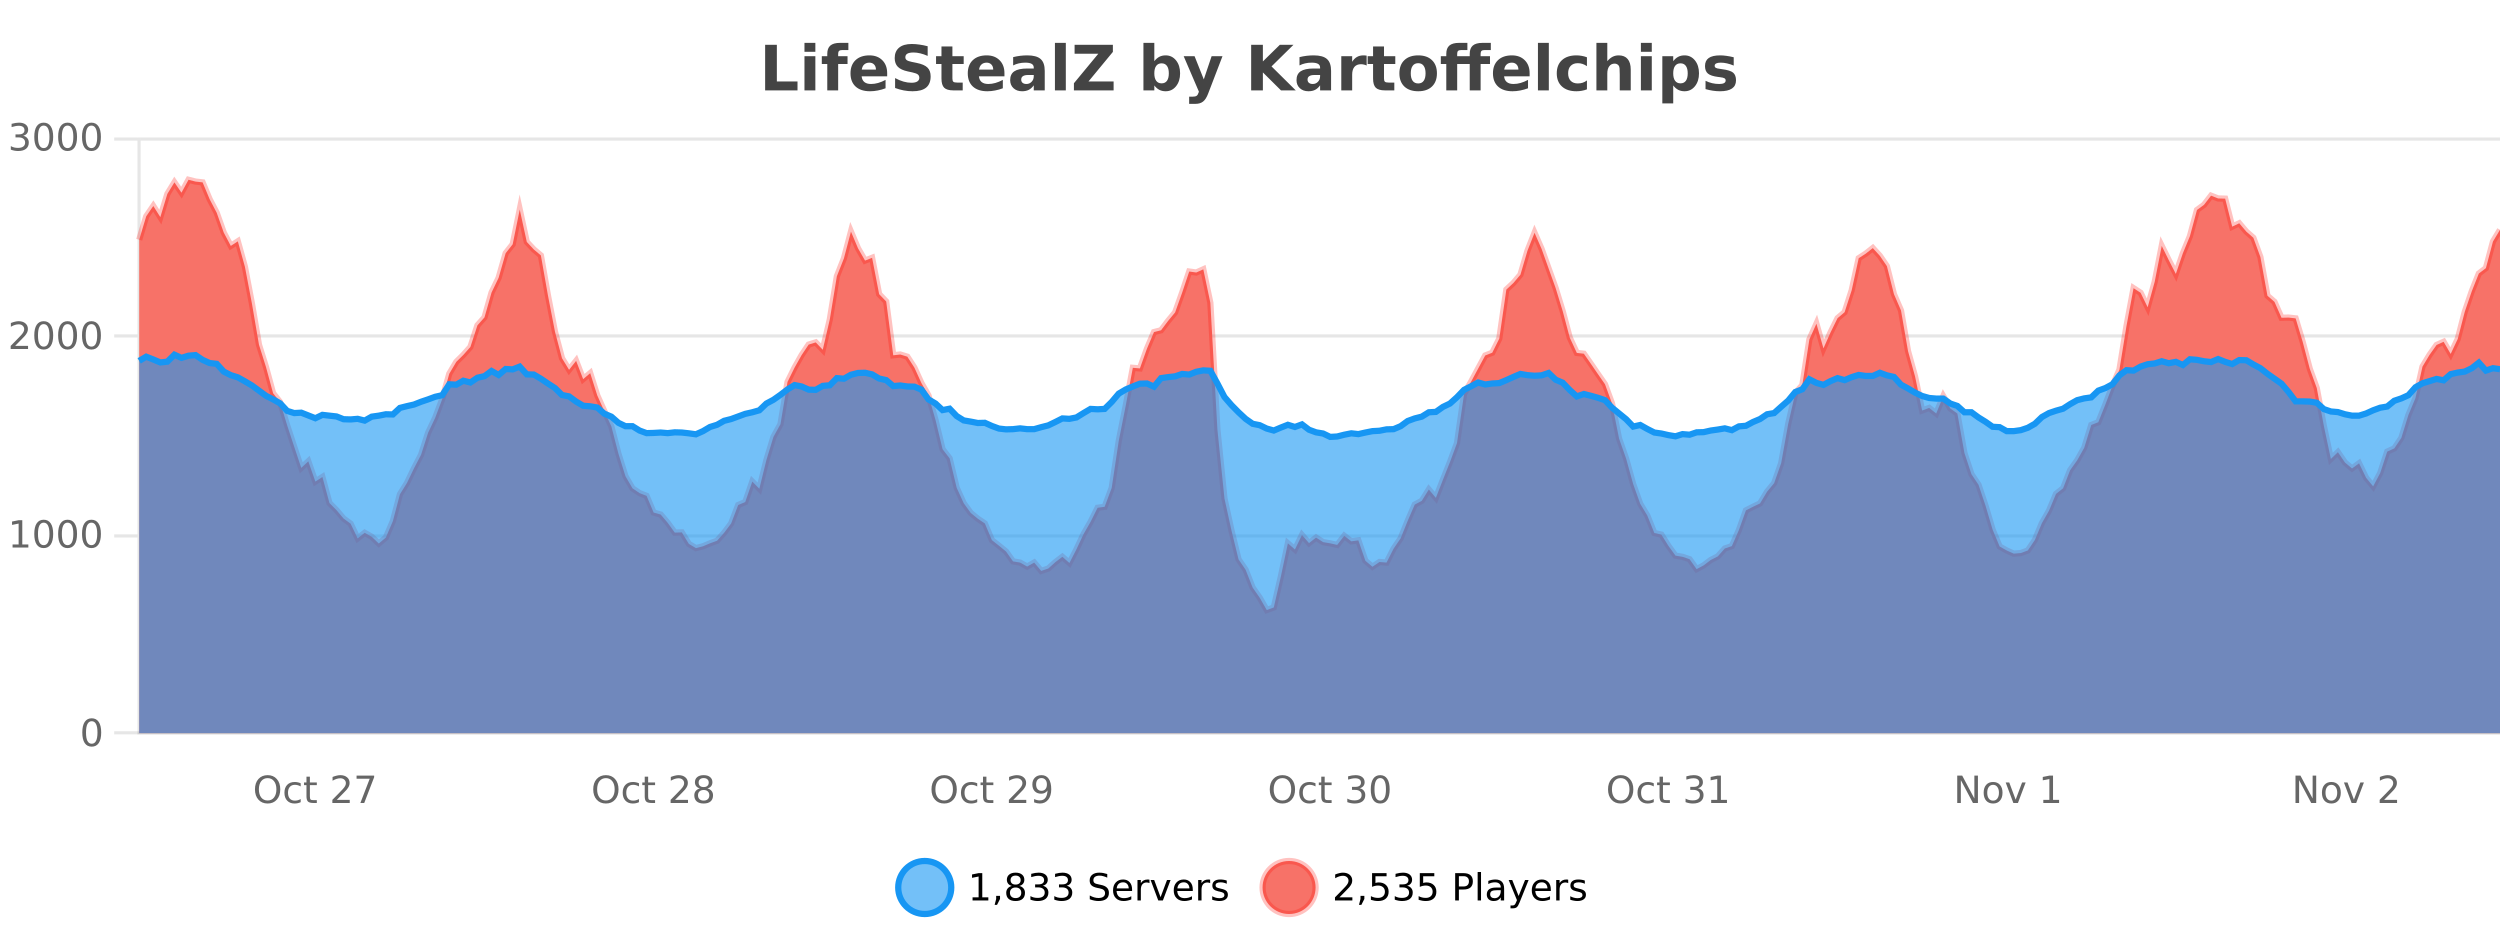 <?xml version="1.0" encoding="UTF-8"?>
<svg xmlns="http://www.w3.org/2000/svg" xmlns:xlink="http://www.w3.org/1999/xlink" width="800pt" height="300pt" viewBox="0 0 800 300" version="1.1">
<defs>
<clipPath id="clip1">
  <path d="M 259 263 L 333 263 L 333 300 L 259 300 Z M 259 263 "/>
</clipPath>
<clipPath id="clip2">
  <path d="M 375 263 L 450 263 L 450 300 L 375 300 Z M 375 263 "/>
</clipPath>
<clipPath id="clip3">
  <path d="M 44.539 57 L 800 57 L 800 234.602 L 44.539 234.602 Z M 44.539 57 "/>
</clipPath>
<clipPath id="clip4">
  <path d="M 43.539 43 L 800 43 L 800 224 L 43.539 224 Z M 43.539 43 "/>
</clipPath>
<clipPath id="clip5">
  <path d="M 44.539 113 L 800 113 L 800 234.602 L 44.539 234.602 Z M 44.539 113 "/>
</clipPath>
<clipPath id="clip6">
  <path d="M 43.539 85 L 800 85 L 800 169 L 43.539 169 Z M 43.539 85 "/>
</clipPath>
</defs>
<g id="surface1401271">
<rect x="0" y="0" width="800" height="300" style="fill:rgb(100%,100%,100%);fill-opacity:1;stroke:none;"/>
<path style="fill:none;stroke-width:1;stroke-linecap:butt;stroke-linejoin:miter;stroke:rgb(0%,0%,0%);stroke-opacity:0.098;stroke-miterlimit:10;" d="M 45 234.5 L 800 234.5 "/>
<path style="fill:none;stroke-width:1;stroke-linecap:butt;stroke-linejoin:miter;stroke:rgb(0%,0%,0%);stroke-opacity:0.098;stroke-miterlimit:10;" d="M 36.539 234.5 L 44 234.5 "/>
<path style="fill:none;stroke-width:1;stroke-linecap:butt;stroke-linejoin:miter;stroke:rgb(0%,0%,0%);stroke-opacity:0.098;stroke-miterlimit:10;" d="M 45 171.5 L 800 171.5 "/>
<path style="fill:none;stroke-width:1;stroke-linecap:butt;stroke-linejoin:miter;stroke:rgb(0%,0%,0%);stroke-opacity:0.098;stroke-miterlimit:10;" d="M 36.539 171.5 L 44 171.5 "/>
<path style="fill:none;stroke-width:1;stroke-linecap:butt;stroke-linejoin:miter;stroke:rgb(0%,0%,0%);stroke-opacity:0.098;stroke-miterlimit:10;" d="M 45 107.5 L 800 107.5 "/>
<path style="fill:none;stroke-width:1;stroke-linecap:butt;stroke-linejoin:miter;stroke:rgb(0%,0%,0%);stroke-opacity:0.098;stroke-miterlimit:10;" d="M 36.539 107.5 L 44 107.5 "/>
<path style="fill:none;stroke-width:1;stroke-linecap:butt;stroke-linejoin:miter;stroke:rgb(0%,0%,0%);stroke-opacity:0.098;stroke-miterlimit:10;" d="M 45 44.5 L 800 44.5 "/>
<path style="fill:none;stroke-width:1;stroke-linecap:butt;stroke-linejoin:miter;stroke:rgb(0%,0%,0%);stroke-opacity:0.098;stroke-miterlimit:10;" d="M 36.539 44.5 L 44 44.5 "/>
<path style=" stroke:none;fill-rule:nonzero;fill:rgb(9.02%,58.824%,95.294%);fill-opacity:0.6;" d="M 304.402 284 C 304.402 288.688 300.605 292.484 295.918 292.484 C 291.234 292.484 287.434 288.688 287.434 284 C 287.434 279.312 291.234 275.516 295.918 275.516 C 300.605 275.516 304.402 279.312 304.402 284 Z M 304.402 284 "/>
<g clip-path="url(#clip1)" clip-rule="nonzero">
<path style="fill:none;stroke-width:2;stroke-linecap:butt;stroke-linejoin:miter;stroke:rgb(9.02%,58.824%,95.294%);stroke-opacity:1;stroke-miterlimit:10;" d="M 304.402 284 C 304.402 288.688 300.605 292.484 295.918 292.484 C 291.234 292.484 287.434 288.688 287.434 284 C 287.434 279.312 291.234 275.516 295.918 275.516 C 300.605 275.516 304.402 279.312 304.402 284 Z M 304.402 284 "/>
</g>
<path style=" stroke:none;fill-rule:nonzero;fill:rgb(0%,0%,0%);fill-opacity:1;" d="M 311.219 287.156 L 313.156 287.156 L 313.156 280.484 L 311.047 280.906 L 311.047 279.828 L 313.141 279.406 L 314.328 279.406 L 314.328 287.156 L 316.266 287.156 L 316.266 288.156 L 311.219 288.156 Z M 318.773 286.672 L 320.008 286.672 L 320.008 287.672 L 319.055 289.547 L 318.289 289.547 L 318.773 287.672 Z M 324.992 284 C 324.43 284 323.984 284.152 323.664 284.453 C 323.34 284.758 323.18 285.168 323.18 285.688 C 323.18 286.219 323.34 286.637 323.664 286.938 C 323.984 287.242 324.43 287.391 324.992 287.391 C 325.555 287.391 325.996 287.242 326.32 286.938 C 326.641 286.637 326.805 286.219 326.805 285.688 C 326.805 285.168 326.641 284.758 326.32 284.453 C 326.008 284.152 325.562 284 324.992 284 Z M 323.805 283.5 C 323.305 283.375 322.906 283.141 322.617 282.797 C 322.336 282.445 322.195 282.016 322.195 281.516 C 322.195 280.82 322.445 280.266 322.945 279.859 C 323.445 279.453 324.125 279.25 324.992 279.25 C 325.867 279.25 326.547 279.453 327.039 279.859 C 327.539 280.266 327.789 280.82 327.789 281.516 C 327.789 282.016 327.648 282.445 327.367 282.797 C 327.086 283.141 326.688 283.375 326.18 283.5 C 326.75 283.637 327.195 283.898 327.508 284.281 C 327.828 284.668 327.992 285.137 327.992 285.688 C 327.992 286.543 327.73 287.199 327.211 287.656 C 326.699 288.105 325.961 288.328 324.992 288.328 C 324.031 288.328 323.293 288.105 322.773 287.656 C 322.25 287.199 321.992 286.543 321.992 285.688 C 321.992 285.137 322.152 284.668 322.477 284.281 C 322.797 283.898 323.242 283.637 323.805 283.5 Z M 323.383 281.625 C 323.383 282.086 323.523 282.438 323.805 282.688 C 324.086 282.938 324.48 283.062 324.992 283.062 C 325.5 283.062 325.898 282.938 326.18 282.688 C 326.469 282.438 326.617 282.086 326.617 281.625 C 326.617 281.18 326.469 280.828 326.18 280.578 C 325.898 280.32 325.5 280.188 324.992 280.188 C 324.48 280.188 324.086 280.32 323.805 280.578 C 323.523 280.828 323.383 281.18 323.383 281.625 Z M 333.691 283.438 C 334.254 283.562 334.691 283.82 335.004 284.203 C 335.324 284.578 335.488 285.047 335.488 285.609 C 335.488 286.477 335.191 287.148 334.598 287.625 C 334.004 288.094 333.16 288.328 332.066 288.328 C 331.699 288.328 331.32 288.289 330.926 288.219 C 330.539 288.148 330.145 288.039 329.738 287.891 L 329.738 286.75 C 330.059 286.938 330.414 287.086 330.801 287.188 C 331.195 287.281 331.605 287.328 332.035 287.328 C 332.773 287.328 333.336 287.184 333.723 286.891 C 334.117 286.602 334.316 286.172 334.316 285.609 C 334.316 285.102 334.133 284.699 333.77 284.406 C 333.402 284.117 332.902 283.969 332.27 283.969 L 331.238 283.969 L 331.238 283 L 332.316 283 C 332.887 283 333.332 282.887 333.645 282.656 C 333.957 282.418 334.113 282.078 334.113 281.641 C 334.113 281.195 333.949 280.852 333.629 280.609 C 333.316 280.371 332.863 280.25 332.27 280.25 C 331.934 280.25 331.582 280.289 331.207 280.359 C 330.84 280.422 330.434 280.527 329.988 280.672 L 329.988 279.625 C 330.445 279.5 330.867 279.406 331.254 279.344 C 331.648 279.281 332.02 279.25 332.363 279.25 C 333.27 279.25 333.98 279.453 334.504 279.859 C 335.023 280.266 335.285 280.82 335.285 281.516 C 335.285 282.008 335.145 282.418 334.863 282.75 C 334.59 283.086 334.199 283.312 333.691 283.438 Z M 341.328 283.438 C 341.891 283.562 342.328 283.82 342.641 284.203 C 342.961 284.578 343.125 285.047 343.125 285.609 C 343.125 286.477 342.828 287.148 342.234 287.625 C 341.641 288.094 340.797 288.328 339.703 288.328 C 339.336 288.328 338.957 288.289 338.562 288.219 C 338.176 288.148 337.781 288.039 337.375 287.891 L 337.375 286.75 C 337.695 286.938 338.051 287.086 338.438 287.188 C 338.832 287.281 339.242 287.328 339.672 287.328 C 340.41 287.328 340.973 287.184 341.359 286.891 C 341.754 286.602 341.953 286.172 341.953 285.609 C 341.953 285.102 341.77 284.699 341.406 284.406 C 341.039 284.117 340.539 283.969 339.906 283.969 L 338.875 283.969 L 338.875 283 L 339.953 283 C 340.523 283 340.969 282.887 341.281 282.656 C 341.594 282.418 341.75 282.078 341.75 281.641 C 341.75 281.195 341.586 280.852 341.266 280.609 C 340.953 280.371 340.5 280.25 339.906 280.25 C 339.57 280.25 339.219 280.289 338.844 280.359 C 338.477 280.422 338.07 280.527 337.625 280.672 L 337.625 279.625 C 338.082 279.5 338.504 279.406 338.891 279.344 C 339.285 279.281 339.656 279.25 340 279.25 C 340.906 279.25 341.617 279.453 342.141 279.859 C 342.66 280.266 342.922 280.82 342.922 281.516 C 342.922 282.008 342.781 282.418 342.5 282.75 C 342.227 283.086 341.836 283.312 341.328 283.438 Z M 354.32 279.688 L 354.32 280.844 C 353.871 280.637 353.445 280.48 353.039 280.375 C 352.641 280.262 352.262 280.203 351.898 280.203 C 351.25 280.203 350.75 280.328 350.398 280.578 C 350.055 280.828 349.883 281.188 349.883 281.656 C 349.883 282.043 349.996 282.336 350.227 282.531 C 350.453 282.73 350.898 282.887 351.555 283 L 352.258 283.156 C 353.141 283.324 353.793 283.621 354.211 284.047 C 354.637 284.465 354.852 285.027 354.852 285.734 C 354.852 286.59 354.562 287.234 353.992 287.672 C 353.43 288.109 352.594 288.328 351.492 288.328 C 351.086 288.328 350.648 288.281 350.18 288.188 C 349.711 288.094 349.227 287.953 348.727 287.766 L 348.727 286.547 C 349.203 286.82 349.672 287.023 350.133 287.156 C 350.602 287.293 351.055 287.359 351.492 287.359 C 352.168 287.359 352.688 287.23 353.055 286.969 C 353.43 286.699 353.617 286.32 353.617 285.828 C 353.617 285.402 353.48 285.07 353.211 284.828 C 352.949 284.578 352.516 284.398 351.914 284.281 L 351.195 284.141 C 350.309 283.965 349.668 283.688 349.273 283.312 C 348.887 282.938 348.695 282.418 348.695 281.75 C 348.695 280.969 348.965 280.359 349.508 279.922 C 350.047 279.477 350.797 279.25 351.758 279.25 C 352.172 279.25 352.59 279.289 353.008 279.359 C 353.434 279.434 353.871 279.543 354.32 279.688 Z M 362.266 284.609 L 362.266 285.125 L 357.297 285.125 C 357.348 285.875 357.57 286.445 357.969 286.828 C 358.375 287.215 358.93 287.406 359.641 287.406 C 360.055 287.406 360.457 287.359 360.844 287.266 C 361.238 287.164 361.629 287.008 362.016 286.797 L 362.016 287.828 C 361.617 287.984 361.219 288.105 360.812 288.188 C 360.406 288.281 359.992 288.328 359.578 288.328 C 358.535 288.328 357.707 288.027 357.094 287.422 C 356.477 286.809 356.172 285.98 356.172 284.938 C 356.172 283.867 356.461 283.016 357.047 282.391 C 357.629 281.758 358.41 281.438 359.391 281.438 C 360.273 281.438 360.973 281.727 361.484 282.297 C 362.004 282.859 362.266 283.633 362.266 284.609 Z M 361.188 284.281 C 361.176 283.699 361.008 283.23 360.688 282.875 C 360.363 282.523 359.938 282.344 359.406 282.344 C 358.801 282.344 358.316 282.516 357.953 282.859 C 357.598 283.203 357.395 283.684 357.344 284.297 Z M 367.836 282.594 C 367.711 282.531 367.574 282.484 367.43 282.453 C 367.293 282.414 367.137 282.391 366.961 282.391 C 366.355 282.391 365.887 282.59 365.555 282.984 C 365.23 283.383 365.07 283.953 365.07 284.703 L 365.07 288.156 L 363.992 288.156 L 363.992 281.594 L 365.07 281.594 L 365.07 282.609 C 365.297 282.215 365.594 281.922 365.961 281.734 C 366.324 281.539 366.766 281.438 367.289 281.438 C 367.359 281.438 367.438 281.445 367.523 281.453 C 367.617 281.465 367.715 281.48 367.82 281.5 Z M 368.195 281.594 L 369.336 281.594 L 371.383 287.094 L 373.445 281.594 L 374.586 281.594 L 372.117 288.156 L 370.648 288.156 Z M 381.688 284.609 L 381.688 285.125 L 376.719 285.125 C 376.77 285.875 376.992 286.445 377.391 286.828 C 377.797 287.215 378.352 287.406 379.062 287.406 C 379.477 287.406 379.879 287.359 380.266 287.266 C 380.66 287.164 381.051 287.008 381.438 286.797 L 381.438 287.828 C 381.039 287.984 380.641 288.105 380.234 288.188 C 379.828 288.281 379.414 288.328 379 288.328 C 377.957 288.328 377.129 288.027 376.516 287.422 C 375.898 286.809 375.594 285.98 375.594 284.938 C 375.594 283.867 375.883 283.016 376.469 282.391 C 377.051 281.758 377.832 281.438 378.812 281.438 C 379.695 281.438 380.395 281.727 380.906 282.297 C 381.426 282.859 381.688 283.633 381.688 284.609 Z M 380.609 284.281 C 380.598 283.699 380.43 283.23 380.109 282.875 C 379.785 282.523 379.359 282.344 378.828 282.344 C 378.223 282.344 377.738 282.516 377.375 282.859 C 377.02 283.203 376.816 283.684 376.766 284.297 Z M 387.258 282.594 C 387.133 282.531 386.996 282.484 386.852 282.453 C 386.715 282.414 386.559 282.391 386.383 282.391 C 385.777 282.391 385.309 282.59 384.977 282.984 C 384.652 283.383 384.492 283.953 384.492 284.703 L 384.492 288.156 L 383.414 288.156 L 383.414 281.594 L 384.492 281.594 L 384.492 282.609 C 384.719 282.215 385.016 281.922 385.383 281.734 C 385.746 281.539 386.188 281.438 386.711 281.438 C 386.781 281.438 386.859 281.445 386.945 281.453 C 387.039 281.465 387.137 281.48 387.242 281.5 Z M 392.562 281.781 L 392.562 282.812 C 392.258 282.656 391.941 282.543 391.609 282.469 C 391.285 282.387 390.945 282.344 390.594 282.344 C 390.062 282.344 389.66 282.43 389.391 282.594 C 389.117 282.75 388.984 282.996 388.984 283.328 C 388.984 283.578 389.078 283.777 389.266 283.922 C 389.461 284.059 389.852 284.188 390.438 284.312 L 390.797 284.406 C 391.566 284.562 392.113 284.793 392.438 285.094 C 392.758 285.398 392.922 285.812 392.922 286.344 C 392.922 286.961 392.676 287.445 392.188 287.797 C 391.707 288.152 391.047 288.328 390.203 288.328 C 389.848 288.328 389.477 288.289 389.094 288.219 C 388.719 288.156 388.32 288.059 387.906 287.922 L 387.906 286.797 C 388.301 287.008 388.691 287.164 389.078 287.266 C 389.461 287.371 389.848 287.422 390.234 287.422 C 390.734 287.422 391.117 287.34 391.391 287.172 C 391.672 286.996 391.812 286.746 391.812 286.422 C 391.812 286.133 391.711 285.906 391.516 285.75 C 391.316 285.594 390.883 285.445 390.219 285.297 L 389.844 285.219 C 389.176 285.074 388.691 284.855 388.391 284.562 C 388.098 284.273 387.953 283.875 387.953 283.375 C 387.953 282.75 388.172 282.273 388.609 281.938 C 389.047 281.605 389.664 281.438 390.469 281.438 C 390.863 281.438 391.238 281.469 391.594 281.531 C 391.945 281.586 392.27 281.668 392.562 281.781 Z M 305.918 277.016 "/>
<path style=" stroke:none;fill-rule:nonzero;fill:rgb(96.863%,44.706%,40.784%);fill-opacity:1;" d="M 420.988 284 C 420.988 288.688 417.191 292.484 412.504 292.484 C 407.82 292.484 404.02 288.688 404.02 284 C 404.02 279.312 407.82 275.516 412.504 275.516 C 417.191 275.516 420.988 279.312 420.988 284 Z M 420.988 284 "/>
<g clip-path="url(#clip2)" clip-rule="nonzero">
<path style="fill:none;stroke-width:2;stroke-linecap:butt;stroke-linejoin:miter;stroke:rgb(100%,4.706%,0%);stroke-opacity:0.247;stroke-miterlimit:10;" d="M 420.988 284 C 420.988 288.688 417.191 292.484 412.504 292.484 C 407.82 292.484 404.02 288.688 404.02 284 C 404.02 279.312 407.82 275.516 412.504 275.516 C 417.191 275.516 420.988 279.312 420.988 284 Z M 420.988 284 "/>
</g>
<path style=" stroke:none;fill-rule:nonzero;fill:rgb(0%,0%,0%);fill-opacity:1;" d="M 428.617 287.156 L 432.758 287.156 L 432.758 288.156 L 427.195 288.156 L 427.195 287.156 C 427.641 286.699 428.25 286.078 429.023 285.297 C 429.805 284.508 430.293 283.996 430.492 283.766 C 430.875 283.352 431.141 282.996 431.289 282.703 C 431.445 282.402 431.523 282.109 431.523 281.828 C 431.523 281.359 431.355 280.98 431.023 280.688 C 430.699 280.398 430.277 280.25 429.758 280.25 C 429.383 280.25 428.984 280.312 428.57 280.438 C 428.164 280.562 427.727 280.762 427.258 281.031 L 427.258 279.828 C 427.734 279.641 428.18 279.5 428.586 279.406 C 429 279.305 429.383 279.25 429.727 279.25 C 430.633 279.25 431.355 279.48 431.898 279.938 C 432.438 280.387 432.711 280.992 432.711 281.75 C 432.711 282.105 432.641 282.445 432.508 282.766 C 432.371 283.09 432.125 283.469 431.773 283.906 C 431.668 284.023 431.355 284.352 430.836 284.891 C 430.312 285.434 429.574 286.188 428.617 287.156 Z M 435.359 286.672 L 436.594 286.672 L 436.594 287.672 L 435.641 289.547 L 434.875 289.547 L 435.359 287.672 Z M 439.062 279.406 L 443.703 279.406 L 443.703 280.406 L 440.141 280.406 L 440.141 282.547 C 440.316 282.484 440.488 282.445 440.656 282.422 C 440.832 282.391 441.004 282.375 441.172 282.375 C 442.148 282.375 442.926 282.648 443.5 283.188 C 444.07 283.719 444.359 284.438 444.359 285.344 C 444.359 286.293 444.062 287.027 443.469 287.547 C 442.883 288.07 442.062 288.328 441 288.328 C 440.625 288.328 440.242 288.297 439.859 288.234 C 439.484 288.172 439.094 288.078 438.688 287.953 L 438.688 286.766 C 439.039 286.953 439.406 287.094 439.781 287.188 C 440.156 287.281 440.551 287.328 440.969 287.328 C 441.645 287.328 442.18 287.152 442.578 286.797 C 442.973 286.445 443.172 285.961 443.172 285.344 C 443.172 284.742 442.973 284.262 442.578 283.906 C 442.18 283.555 441.645 283.375 440.969 283.375 C 440.656 283.375 440.336 283.414 440.016 283.484 C 439.703 283.547 439.383 283.652 439.062 283.797 Z M 450.277 283.438 C 450.84 283.562 451.277 283.82 451.59 284.203 C 451.91 284.578 452.074 285.047 452.074 285.609 C 452.074 286.477 451.777 287.148 451.184 287.625 C 450.59 288.094 449.746 288.328 448.652 288.328 C 448.285 288.328 447.906 288.289 447.512 288.219 C 447.125 288.148 446.73 288.039 446.324 287.891 L 446.324 286.75 C 446.645 286.938 447 287.086 447.387 287.188 C 447.781 287.281 448.191 287.328 448.621 287.328 C 449.359 287.328 449.922 287.184 450.309 286.891 C 450.703 286.602 450.902 286.172 450.902 285.609 C 450.902 285.102 450.719 284.699 450.355 284.406 C 449.988 284.117 449.488 283.969 448.855 283.969 L 447.824 283.969 L 447.824 283 L 448.902 283 C 449.473 283 449.918 282.887 450.23 282.656 C 450.543 282.418 450.699 282.078 450.699 281.641 C 450.699 281.195 450.535 280.852 450.215 280.609 C 449.902 280.371 449.449 280.25 448.855 280.25 C 448.52 280.25 448.168 280.289 447.793 280.359 C 447.426 280.422 447.02 280.527 446.574 280.672 L 446.574 279.625 C 447.031 279.5 447.453 279.406 447.84 279.344 C 448.234 279.281 448.605 279.25 448.949 279.25 C 449.855 279.25 450.566 279.453 451.09 279.859 C 451.609 280.266 451.871 280.82 451.871 281.516 C 451.871 282.008 451.73 282.418 451.449 282.75 C 451.176 283.086 450.785 283.312 450.277 283.438 Z M 454.336 279.406 L 458.977 279.406 L 458.977 280.406 L 455.414 280.406 L 455.414 282.547 C 455.59 282.484 455.762 282.445 455.93 282.422 C 456.105 282.391 456.277 282.375 456.445 282.375 C 457.422 282.375 458.199 282.648 458.773 283.188 C 459.344 283.719 459.633 284.438 459.633 285.344 C 459.633 286.293 459.336 287.027 458.742 287.547 C 458.156 288.07 457.336 288.328 456.273 288.328 C 455.898 288.328 455.516 288.297 455.133 288.234 C 454.758 288.172 454.367 288.078 453.961 287.953 L 453.961 286.766 C 454.312 286.953 454.68 287.094 455.055 287.188 C 455.43 287.281 455.824 287.328 456.242 287.328 C 456.918 287.328 457.453 287.152 457.852 286.797 C 458.246 286.445 458.445 285.961 458.445 285.344 C 458.445 284.742 458.246 284.262 457.852 283.906 C 457.453 283.555 456.918 283.375 456.242 283.375 C 455.93 283.375 455.609 283.414 455.289 283.484 C 454.977 283.547 454.656 283.652 454.336 283.797 Z M 466.844 280.375 L 466.844 283.672 L 468.328 283.672 C 468.879 283.672 469.305 283.531 469.609 283.25 C 469.91 282.961 470.062 282.547 470.062 282.016 C 470.062 281.496 469.91 281.094 469.609 280.812 C 469.305 280.523 468.879 280.375 468.328 280.375 Z M 465.656 279.406 L 468.328 279.406 C 469.316 279.406 470.062 279.633 470.562 280.078 C 471.062 280.516 471.312 281.164 471.312 282.016 C 471.312 282.883 471.062 283.539 470.562 283.984 C 470.062 284.422 469.316 284.641 468.328 284.641 L 466.844 284.641 L 466.844 288.156 L 465.656 288.156 Z M 472.848 279.031 L 473.926 279.031 L 473.926 288.156 L 472.848 288.156 Z M 479.164 284.859 C 478.297 284.859 477.695 284.961 477.352 285.156 C 477.016 285.355 476.852 285.695 476.852 286.172 C 476.852 286.559 476.977 286.867 477.227 287.094 C 477.484 287.312 477.828 287.422 478.258 287.422 C 478.859 287.422 479.34 287.215 479.695 286.797 C 480.059 286.371 480.242 285.805 480.242 285.094 L 480.242 284.859 Z M 481.32 284.406 L 481.32 288.156 L 480.242 288.156 L 480.242 287.156 C 479.992 287.555 479.684 287.852 479.32 288.047 C 478.953 288.234 478.508 288.328 477.977 288.328 C 477.297 288.328 476.762 288.141 476.367 287.766 C 475.969 287.383 475.773 286.875 475.773 286.25 C 475.773 285.512 476.016 284.953 476.508 284.578 C 477.008 284.203 477.746 284.016 478.727 284.016 L 480.242 284.016 L 480.242 283.906 C 480.242 283.406 480.074 283.023 479.742 282.75 C 479.418 282.48 478.965 282.344 478.383 282.344 C 478.008 282.344 477.637 282.391 477.273 282.484 C 476.918 282.578 476.578 282.715 476.258 282.891 L 476.258 281.891 C 476.652 281.734 477.031 281.621 477.398 281.547 C 477.773 281.477 478.137 281.438 478.492 281.438 C 479.438 281.438 480.148 281.684 480.617 282.172 C 481.086 282.664 481.32 283.406 481.32 284.406 Z M 486.27 288.766 C 485.965 289.547 485.668 290.055 485.379 290.297 C 485.086 290.535 484.699 290.656 484.223 290.656 L 483.363 290.656 L 483.363 289.75 L 483.988 289.75 C 484.289 289.75 484.52 289.676 484.676 289.531 C 484.84 289.395 485.023 289.066 485.223 288.547 L 485.426 288.047 L 482.77 281.594 L 483.91 281.594 L 485.957 286.719 L 488.02 281.594 L 489.16 281.594 Z M 496.262 284.609 L 496.262 285.125 L 491.293 285.125 C 491.344 285.875 491.566 286.445 491.965 286.828 C 492.371 287.215 492.926 287.406 493.637 287.406 C 494.051 287.406 494.453 287.359 494.84 287.266 C 495.234 287.164 495.625 287.008 496.012 286.797 L 496.012 287.828 C 495.613 287.984 495.215 288.105 494.809 288.188 C 494.402 288.281 493.988 288.328 493.574 288.328 C 492.531 288.328 491.703 288.027 491.09 287.422 C 490.473 286.809 490.168 285.98 490.168 284.938 C 490.168 283.867 490.457 283.016 491.043 282.391 C 491.625 281.758 492.406 281.438 493.387 281.438 C 494.27 281.438 494.969 281.727 495.48 282.297 C 496 282.859 496.262 283.633 496.262 284.609 Z M 495.184 284.281 C 495.172 283.699 495.004 283.23 494.684 282.875 C 494.359 282.523 493.934 282.344 493.402 282.344 C 492.797 282.344 492.312 282.516 491.949 282.859 C 491.594 283.203 491.391 283.684 491.34 284.297 Z M 501.832 282.594 C 501.707 282.531 501.57 282.484 501.426 282.453 C 501.289 282.414 501.133 282.391 500.957 282.391 C 500.352 282.391 499.883 282.59 499.551 282.984 C 499.227 283.383 499.066 283.953 499.066 284.703 L 499.066 288.156 L 497.988 288.156 L 497.988 281.594 L 499.066 281.594 L 499.066 282.609 C 499.293 282.215 499.59 281.922 499.957 281.734 C 500.32 281.539 500.762 281.438 501.285 281.438 C 501.355 281.438 501.434 281.445 501.52 281.453 C 501.613 281.465 501.711 281.48 501.816 281.5 Z M 507.141 281.781 L 507.141 282.812 C 506.836 282.656 506.52 282.543 506.188 282.469 C 505.863 282.387 505.523 282.344 505.172 282.344 C 504.641 282.344 504.238 282.43 503.969 282.594 C 503.695 282.75 503.562 282.996 503.562 283.328 C 503.562 283.578 503.656 283.777 503.844 283.922 C 504.039 284.059 504.43 284.188 505.016 284.312 L 505.375 284.406 C 506.145 284.562 506.691 284.793 507.016 285.094 C 507.336 285.398 507.5 285.812 507.5 286.344 C 507.5 286.961 507.254 287.445 506.766 287.797 C 506.285 288.152 505.625 288.328 504.781 288.328 C 504.426 288.328 504.055 288.289 503.672 288.219 C 503.297 288.156 502.898 288.059 502.484 287.922 L 502.484 286.797 C 502.879 287.008 503.27 287.164 503.656 287.266 C 504.039 287.371 504.426 287.422 504.812 287.422 C 505.312 287.422 505.695 287.34 505.969 287.172 C 506.25 286.996 506.391 286.746 506.391 286.422 C 506.391 286.133 506.289 285.906 506.094 285.75 C 505.895 285.594 505.461 285.445 504.797 285.297 L 504.422 285.219 C 503.754 285.074 503.27 284.855 502.969 284.562 C 502.676 284.273 502.531 283.875 502.531 283.375 C 502.531 282.75 502.75 282.273 503.188 281.938 C 503.625 281.605 504.242 281.438 505.047 281.438 C 505.441 281.438 505.816 281.469 506.172 281.531 C 506.523 281.586 506.848 281.668 507.141 281.781 Z M 422.504 277.016 "/>
<path style=" stroke:none;fill-rule:nonzero;fill:rgb(26.667%,26.667%,26.667%);fill-opacity:1;" d="M 244.844 14.344 L 248.594 14.344 L 248.594 26.078 L 255.203 26.078 L 255.203 28.922 L 244.844 28.922 Z M 257.43 17.984 L 260.914 17.984 L 260.914 28.922 L 257.43 28.922 Z M 257.43 13.719 L 260.914 13.719 L 260.914 16.578 L 257.43 16.578 Z M 271.477 13.719 L 271.477 16.016 L 269.539 16.016 C 269.047 16.016 268.703 16.109 268.508 16.297 C 268.309 16.477 268.211 16.781 268.211 17.219 L 268.211 17.984 L 271.211 17.984 L 271.211 20.484 L 268.211 20.484 L 268.211 28.922 L 264.727 28.922 L 264.727 20.484 L 262.977 20.484 L 262.977 17.984 L 264.727 17.984 L 264.727 17.219 C 264.727 16.031 265.055 15.152 265.711 14.578 C 266.375 14.008 267.406 13.719 268.805 13.719 Z M 283.895 23.422 L 283.895 24.422 L 275.723 24.422 C 275.805 25.246 276.102 25.859 276.613 26.266 C 277.121 26.672 277.832 26.875 278.738 26.875 C 279.477 26.875 280.23 26.766 281.004 26.547 C 281.773 26.328 282.566 26 283.379 25.562 L 283.379 28.25 C 282.555 28.562 281.727 28.797 280.895 28.953 C 280.07 29.117 279.246 29.203 278.426 29.203 C 276.445 29.203 274.902 28.703 273.801 27.703 C 272.707 26.695 272.16 25.281 272.16 23.469 C 272.16 21.68 272.695 20.273 273.77 19.25 C 274.852 18.23 276.336 17.719 278.223 17.719 C 279.941 17.719 281.316 18.242 282.348 19.281 C 283.379 20.312 283.895 21.695 283.895 23.422 Z M 280.301 22.266 C 280.301 21.602 280.105 21.062 279.723 20.656 C 279.336 20.25 278.832 20.047 278.207 20.047 C 277.527 20.047 276.977 20.242 276.551 20.625 C 276.133 21 275.871 21.547 275.77 22.266 Z M 296.852 14.797 L 296.852 17.891 C 296.047 17.527 295.266 17.258 294.508 17.078 C 293.746 16.891 293.027 16.797 292.352 16.797 C 291.453 16.797 290.789 16.922 290.352 17.172 C 289.922 17.422 289.711 17.809 289.711 18.328 C 289.711 18.715 289.855 19.016 290.148 19.234 C 290.438 19.453 290.965 19.641 291.727 19.797 L 293.32 20.125 C 294.945 20.449 296.094 20.945 296.773 21.609 C 297.461 22.277 297.805 23.219 297.805 24.438 C 297.805 26.043 297.324 27.242 296.367 28.031 C 295.418 28.812 293.965 29.203 292.008 29.203 C 291.078 29.203 290.148 29.113 289.211 28.938 C 288.281 28.762 287.355 28.5 286.43 28.156 L 286.43 24.984 C 287.355 25.484 288.25 25.859 289.117 26.109 C 289.992 26.359 290.836 26.484 291.648 26.484 C 292.469 26.484 293.094 26.352 293.523 26.078 C 293.961 25.797 294.18 25.402 294.18 24.891 C 294.18 24.445 294.027 24.094 293.727 23.844 C 293.434 23.594 292.844 23.371 291.961 23.172 L 290.508 22.859 C 289.047 22.547 287.98 22.055 287.305 21.375 C 286.637 20.688 286.305 19.762 286.305 18.594 C 286.305 17.148 286.773 16.031 287.711 15.25 C 288.648 14.469 289.996 14.078 291.758 14.078 C 292.559 14.078 293.383 14.141 294.227 14.266 C 295.07 14.383 295.945 14.559 296.852 14.797 Z M 304.77 14.875 L 304.77 17.984 L 308.379 17.984 L 308.379 20.484 L 304.77 20.484 L 304.77 25.125 C 304.77 25.637 304.867 25.98 305.066 26.156 C 305.273 26.336 305.676 26.422 306.27 26.422 L 308.066 26.422 L 308.066 28.922 L 305.066 28.922 C 303.691 28.922 302.711 28.637 302.129 28.062 C 301.555 27.48 301.27 26.5 301.27 25.125 L 301.27 20.484 L 299.535 20.484 L 299.535 17.984 L 301.27 17.984 L 301.27 14.875 Z M 321.422 23.422 L 321.422 24.422 L 313.25 24.422 C 313.332 25.246 313.629 25.859 314.141 26.266 C 314.648 26.672 315.359 26.875 316.266 26.875 C 317.004 26.875 317.758 26.766 318.531 26.547 C 319.301 26.328 320.094 26 320.906 25.562 L 320.906 28.25 C 320.082 28.562 319.254 28.797 318.422 28.953 C 317.598 29.117 316.773 29.203 315.953 29.203 C 313.973 29.203 312.43 28.703 311.328 27.703 C 310.234 26.695 309.688 25.281 309.688 23.469 C 309.688 21.68 310.223 20.273 311.297 19.25 C 312.379 18.23 313.863 17.719 315.75 17.719 C 317.469 17.719 318.844 18.242 319.875 19.281 C 320.906 20.312 321.422 21.695 321.422 23.422 Z M 317.828 22.266 C 317.828 21.602 317.633 21.062 317.25 20.656 C 316.863 20.25 316.359 20.047 315.734 20.047 C 315.055 20.047 314.504 20.242 314.078 20.625 C 313.66 21 313.398 21.547 313.297 22.266 Z M 328.973 24 C 328.242 24 327.695 24.125 327.332 24.375 C 326.965 24.617 326.785 24.98 326.785 25.469 C 326.785 25.906 326.93 26.25 327.223 26.5 C 327.523 26.75 327.934 26.875 328.457 26.875 C 329.113 26.875 329.664 26.641 330.113 26.172 C 330.57 25.703 330.801 25.117 330.801 24.406 L 330.801 24 Z M 334.316 22.688 L 334.316 28.922 L 330.801 28.922 L 330.801 27.297 C 330.332 27.965 329.801 28.449 329.207 28.75 C 328.621 29.051 327.91 29.203 327.066 29.203 C 325.941 29.203 325.023 28.875 324.316 28.219 C 323.605 27.555 323.254 26.695 323.254 25.641 C 323.254 24.359 323.691 23.422 324.566 22.828 C 325.449 22.227 326.84 21.922 328.738 21.922 L 330.801 21.922 L 330.801 21.641 C 330.801 21.09 330.582 20.688 330.145 20.438 C 329.707 20.18 329.023 20.047 328.098 20.047 C 327.348 20.047 326.648 20.125 326.004 20.281 C 325.355 20.43 324.758 20.648 324.207 20.938 L 324.207 18.281 C 324.957 18.094 325.707 17.953 326.457 17.859 C 327.215 17.766 327.977 17.719 328.738 17.719 C 330.707 17.719 332.129 18.109 333.004 18.891 C 333.879 19.664 334.316 20.93 334.316 22.688 Z M 337.578 13.719 L 341.062 13.719 L 341.062 28.922 L 337.578 28.922 Z M 343.871 14.344 L 356.121 14.344 L 356.121 16.609 L 348.309 26.078 L 356.355 26.078 L 356.355 28.922 L 343.652 28.922 L 343.652 26.641 L 351.465 17.188 L 343.871 17.188 Z M 371.711 26.672 C 372.461 26.672 373.031 26.402 373.43 25.859 C 373.824 25.309 374.023 24.512 374.023 23.469 C 374.023 22.43 373.824 21.637 373.43 21.094 C 373.031 20.543 372.461 20.266 371.711 20.266 C 370.961 20.266 370.383 20.543 369.977 21.094 C 369.578 21.637 369.383 22.43 369.383 23.469 C 369.383 24.5 369.578 25.293 369.977 25.844 C 370.383 26.398 370.961 26.672 371.711 26.672 Z M 369.383 19.578 C 369.871 18.945 370.406 18.477 370.992 18.172 C 371.574 17.871 372.246 17.719 373.008 17.719 C 374.359 17.719 375.469 18.258 376.336 19.328 C 377.199 20.402 377.633 21.781 377.633 23.469 C 377.633 25.148 377.199 26.523 376.336 27.594 C 375.469 28.668 374.359 29.203 373.008 29.203 C 372.246 29.203 371.574 29.051 370.992 28.75 C 370.406 28.449 369.871 27.98 369.383 27.344 L 369.383 28.922 L 365.898 28.922 L 365.898 13.719 L 369.383 13.719 Z M 378.777 17.984 L 382.262 17.984 L 385.215 25.406 L 387.715 17.984 L 391.199 17.984 L 386.605 29.953 C 386.145 31.172 385.605 32.02 384.98 32.5 C 384.363 32.988 383.559 33.234 382.559 33.234 L 380.527 33.234 L 380.527 30.938 L 381.621 30.938 C 382.215 30.938 382.645 30.844 382.918 30.656 C 383.188 30.469 383.395 30.129 383.543 29.641 L 383.652 29.344 Z M 400.371 14.344 L 404.121 14.344 L 404.121 19.656 L 409.543 14.344 L 413.902 14.344 L 406.887 21.25 L 414.637 28.922 L 409.918 28.922 L 404.121 23.172 L 404.121 28.922 L 400.371 28.922 Z M 420.602 24 C 419.871 24 419.324 24.125 418.961 24.375 C 418.594 24.617 418.414 24.98 418.414 25.469 C 418.414 25.906 418.559 26.25 418.852 26.5 C 419.152 26.75 419.562 26.875 420.086 26.875 C 420.742 26.875 421.293 26.641 421.742 26.172 C 422.199 25.703 422.43 25.117 422.43 24.406 L 422.43 24 Z M 425.945 22.688 L 425.945 28.922 L 422.43 28.922 L 422.43 27.297 C 421.961 27.965 421.43 28.449 420.836 28.75 C 420.25 29.051 419.539 29.203 418.695 29.203 C 417.57 29.203 416.652 28.875 415.945 28.219 C 415.234 27.555 414.883 26.695 414.883 25.641 C 414.883 24.359 415.32 23.422 416.195 22.828 C 417.078 22.227 418.469 21.922 420.367 21.922 L 422.43 21.922 L 422.43 21.641 C 422.43 21.09 422.211 20.688 421.773 20.438 C 421.336 20.18 420.652 20.047 419.727 20.047 C 418.977 20.047 418.277 20.125 417.633 20.281 C 416.984 20.43 416.387 20.648 415.836 20.938 L 415.836 18.281 C 416.586 18.094 417.336 17.953 418.086 17.859 C 418.844 17.766 419.605 17.719 420.367 17.719 C 422.336 17.719 423.758 18.109 424.633 18.891 C 425.508 19.664 425.945 20.93 425.945 22.688 Z M 437.336 20.969 C 437.023 20.824 436.715 20.719 436.414 20.656 C 436.109 20.586 435.809 20.547 435.508 20.547 C 434.602 20.547 433.902 20.836 433.414 21.406 C 432.934 21.98 432.695 22.805 432.695 23.875 L 432.695 28.922 L 429.211 28.922 L 429.211 17.984 L 432.695 17.984 L 432.695 19.781 C 433.141 19.062 433.656 18.543 434.242 18.219 C 434.824 17.887 435.523 17.719 436.336 17.719 C 436.461 17.719 436.59 17.727 436.727 17.734 C 436.859 17.746 437.059 17.766 437.32 17.797 Z M 442.883 14.875 L 442.883 17.984 L 446.492 17.984 L 446.492 20.484 L 442.883 20.484 L 442.883 25.125 C 442.883 25.637 442.98 25.98 443.18 26.156 C 443.387 26.336 443.789 26.422 444.383 26.422 L 446.18 26.422 L 446.18 28.922 L 443.18 28.922 C 441.805 28.922 440.824 28.637 440.242 28.062 C 439.668 27.48 439.383 26.5 439.383 25.125 L 439.383 20.484 L 437.648 20.484 L 437.648 17.984 L 439.383 17.984 L 439.383 14.875 Z M 453.836 20.219 C 453.055 20.219 452.461 20.5 452.055 21.062 C 451.648 21.617 451.445 22.418 451.445 23.469 C 451.445 24.512 451.648 25.312 452.055 25.875 C 452.461 26.43 453.055 26.703 453.836 26.703 C 454.594 26.703 455.172 26.43 455.57 25.875 C 455.977 25.312 456.18 24.512 456.18 23.469 C 456.18 22.418 455.977 21.617 455.57 21.062 C 455.172 20.5 454.594 20.219 453.836 20.219 Z M 453.836 17.719 C 455.711 17.719 457.172 18.23 458.227 19.25 C 459.289 20.262 459.82 21.668 459.82 23.469 C 459.82 25.262 459.289 26.668 458.227 27.688 C 457.172 28.699 455.711 29.203 453.836 29.203 C 451.938 29.203 450.461 28.699 449.398 27.688 C 448.336 26.668 447.805 25.262 447.805 23.469 C 447.805 21.668 448.336 20.262 449.398 19.25 C 450.461 18.23 451.938 17.719 453.836 17.719 Z M 469.562 13.719 L 469.562 16.016 L 467.625 16.016 C 467.133 16.016 466.789 16.105 466.594 16.281 C 466.395 16.469 466.297 16.781 466.297 17.219 L 466.297 17.984 L 470.312 17.984 L 470.312 17.219 C 470.312 16.031 470.641 15.152 471.297 14.578 C 471.961 14.008 472.992 13.719 474.391 13.719 L 477.062 13.719 L 477.062 16.016 L 475.125 16.016 C 474.633 16.016 474.289 16.105 474.094 16.281 C 473.895 16.469 473.797 16.781 473.797 17.219 L 473.797 17.984 L 476.797 17.984 L 476.797 20.484 L 473.797 20.484 L 473.797 28.922 L 470.312 28.922 L 470.312 20.484 L 466.297 20.484 L 466.297 28.922 L 462.812 28.922 L 462.812 20.484 L 461.062 20.484 L 461.062 17.984 L 462.812 17.984 L 462.812 17.219 C 462.812 16.031 463.141 15.152 463.797 14.578 C 464.461 14.008 465.492 13.719 466.891 13.719 Z M 489.48 23.422 L 489.48 24.422 L 481.309 24.422 C 481.391 25.246 481.688 25.859 482.199 26.266 C 482.707 26.672 483.418 26.875 484.324 26.875 C 485.062 26.875 485.816 26.766 486.59 26.547 C 487.359 26.328 488.152 26 488.965 25.562 L 488.965 28.25 C 488.141 28.562 487.312 28.797 486.48 28.953 C 485.656 29.117 484.832 29.203 484.012 29.203 C 482.031 29.203 480.488 28.703 479.387 27.703 C 478.293 26.695 477.746 25.281 477.746 23.469 C 477.746 21.68 478.281 20.273 479.355 19.25 C 480.438 18.23 481.922 17.719 483.809 17.719 C 485.527 17.719 486.902 18.242 487.934 19.281 C 488.965 20.312 489.48 21.695 489.48 23.422 Z M 485.887 22.266 C 485.887 21.602 485.691 21.062 485.309 20.656 C 484.922 20.25 484.418 20.047 483.793 20.047 C 483.113 20.047 482.562 20.242 482.137 20.625 C 481.719 21 481.457 21.547 481.355 22.266 Z M 492.141 13.719 L 495.625 13.719 L 495.625 28.922 L 492.141 28.922 Z M 507.82 18.328 L 507.82 21.172 C 507.352 20.852 506.875 20.609 506.398 20.453 C 505.918 20.297 505.418 20.219 504.898 20.219 C 503.93 20.219 503.168 20.508 502.617 21.078 C 502.074 21.641 501.805 22.438 501.805 23.469 C 501.805 24.492 502.074 25.289 502.617 25.859 C 503.168 26.422 503.93 26.703 504.898 26.703 C 505.449 26.703 505.969 26.625 506.461 26.469 C 506.949 26.305 507.402 26.059 507.82 25.734 L 507.82 28.594 C 507.277 28.805 506.727 28.953 506.164 29.047 C 505.602 29.148 505.031 29.203 504.461 29.203 C 502.492 29.203 500.949 28.699 499.836 27.688 C 498.719 26.68 498.164 25.273 498.164 23.469 C 498.164 21.656 498.719 20.246 499.836 19.234 C 500.949 18.227 502.492 17.719 504.461 17.719 C 505.031 17.719 505.594 17.773 506.148 17.875 C 506.711 17.969 507.266 18.121 507.82 18.328 Z M 521.836 22.266 L 521.836 28.922 L 518.32 28.922 L 518.32 23.844 C 518.32 22.887 518.297 22.23 518.258 21.875 C 518.215 21.512 518.141 21.246 518.039 21.078 C 517.902 20.852 517.715 20.672 517.477 20.547 C 517.246 20.422 516.98 20.359 516.68 20.359 C 515.949 20.359 515.375 20.641 514.961 21.203 C 514.543 21.766 514.336 22.547 514.336 23.547 L 514.336 28.922 L 510.852 28.922 L 510.852 13.719 L 514.336 13.719 L 514.336 19.578 C 514.867 18.945 515.43 18.477 516.023 18.172 C 516.617 17.871 517.266 17.719 517.977 17.719 C 519.246 17.719 520.203 18.109 520.852 18.891 C 521.508 19.664 521.836 20.789 521.836 22.266 Z M 525.086 17.984 L 528.57 17.984 L 528.57 28.922 L 525.086 28.922 Z M 525.086 13.719 L 528.57 13.719 L 528.57 16.578 L 525.086 16.578 Z M 535.43 27.344 L 535.43 33.078 L 531.945 33.078 L 531.945 17.984 L 535.43 17.984 L 535.43 19.578 C 535.918 18.945 536.453 18.477 537.039 18.172 C 537.621 17.871 538.293 17.719 539.055 17.719 C 540.406 17.719 541.516 18.258 542.383 19.328 C 543.246 20.402 543.68 21.781 543.68 23.469 C 543.68 25.148 543.246 26.523 542.383 27.594 C 541.516 28.668 540.406 29.203 539.055 29.203 C 538.293 29.203 537.621 29.051 537.039 28.75 C 536.453 28.449 535.918 27.98 535.43 27.344 Z M 537.758 20.266 C 537.008 20.266 536.43 20.543 536.023 21.094 C 535.625 21.637 535.43 22.43 535.43 23.469 C 535.43 24.5 535.625 25.293 536.023 25.844 C 536.43 26.398 537.008 26.672 537.758 26.672 C 538.508 26.672 539.078 26.402 539.477 25.859 C 539.871 25.309 540.07 24.512 540.07 23.469 C 540.07 22.43 539.871 21.637 539.477 21.094 C 539.078 20.543 538.508 20.266 537.758 20.266 Z M 554.789 18.328 L 554.789 20.984 C 554.047 20.672 553.328 20.438 552.633 20.281 C 551.934 20.125 551.273 20.047 550.648 20.047 C 549.992 20.047 549.5 20.133 549.18 20.297 C 548.855 20.465 548.695 20.719 548.695 21.062 C 548.695 21.344 548.812 21.559 549.055 21.703 C 549.305 21.852 549.742 21.961 550.367 22.031 L 550.992 22.125 C 552.781 22.355 553.984 22.73 554.602 23.25 C 555.215 23.773 555.523 24.59 555.523 25.703 C 555.523 26.871 555.09 27.746 554.227 28.328 C 553.371 28.914 552.094 29.203 550.398 29.203 C 549.668 29.203 548.918 29.145 548.148 29.031 C 547.375 28.918 546.586 28.746 545.773 28.516 L 545.773 25.859 C 546.469 26.203 547.184 26.461 547.914 26.625 C 548.641 26.793 549.387 26.875 550.148 26.875 C 550.836 26.875 551.352 26.781 551.695 26.594 C 552.039 26.406 552.211 26.125 552.211 25.75 C 552.211 25.438 552.09 25.211 551.852 25.062 C 551.609 24.906 551.137 24.789 550.43 24.703 L 549.82 24.625 C 548.258 24.43 547.164 24.07 546.539 23.547 C 545.914 23.016 545.602 22.215 545.602 21.141 C 545.602 19.984 545.996 19.125 546.789 18.562 C 547.59 18 548.809 17.719 550.445 17.719 C 551.09 17.719 551.766 17.773 552.477 17.875 C 553.184 17.969 553.953 18.121 554.789 18.328 Z M 243 10.359 "/>
<path style="fill:none;stroke-width:1;stroke-linecap:butt;stroke-linejoin:miter;stroke:rgb(0%,0%,0%);stroke-opacity:0.098;stroke-miterlimit:10;" d="M 44 234.5 L 801 234.5 "/>
<path style=" stroke:none;fill-rule:nonzero;fill:rgb(40%,40%,40%);fill-opacity:1;" d="M 85.652 249 C 84.785 249 84.098 249.324 83.59 249.969 C 83.09 250.605 82.84 251.48 82.84 252.594 C 82.84 253.688 83.09 254.559 83.59 255.203 C 84.098 255.84 84.785 256.156 85.652 256.156 C 86.504 256.156 87.184 255.84 87.684 255.203 C 88.191 254.559 88.449 253.688 88.449 252.594 C 88.449 251.48 88.191 250.605 87.684 249.969 C 87.184 249.324 86.504 249 85.652 249 Z M 85.652 248.047 C 86.871 248.047 87.844 248.461 88.574 249.281 C 89.312 250.105 89.684 251.211 89.684 252.594 C 89.684 253.969 89.312 255.07 88.574 255.891 C 87.844 256.715 86.871 257.125 85.652 257.125 C 84.422 257.125 83.438 256.715 82.699 255.891 C 81.957 255.07 81.59 253.969 81.59 252.594 C 81.59 251.211 81.957 250.105 82.699 249.281 C 83.438 248.461 84.422 248.047 85.652 248.047 Z M 96.223 250.641 L 96.223 251.656 C 95.91 251.48 95.602 251.352 95.301 251.266 C 94.996 251.184 94.691 251.141 94.379 251.141 C 93.668 251.141 93.121 251.367 92.738 251.812 C 92.352 252.25 92.16 252.871 92.16 253.672 C 92.16 254.477 92.352 255.102 92.738 255.547 C 93.121 255.984 93.668 256.203 94.379 256.203 C 94.691 256.203 94.996 256.164 95.301 256.078 C 95.602 255.996 95.91 255.871 96.223 255.703 L 96.223 256.703 C 95.918 256.84 95.605 256.945 95.285 257.016 C 94.961 257.086 94.617 257.125 94.254 257.125 C 93.262 257.125 92.477 256.82 91.895 256.203 C 91.309 255.578 91.02 254.734 91.02 253.672 C 91.02 252.609 91.309 251.773 91.895 251.156 C 92.488 250.543 93.301 250.234 94.332 250.234 C 94.652 250.234 94.973 250.273 95.285 250.344 C 95.605 250.406 95.918 250.508 96.223 250.641 Z M 99.164 248.531 L 99.164 250.391 L 101.383 250.391 L 101.383 251.234 L 99.164 251.234 L 99.164 254.797 C 99.164 255.328 99.234 255.672 99.383 255.828 C 99.527 255.977 99.824 256.047 100.273 256.047 L 101.383 256.047 L 101.383 256.953 L 100.273 256.953 C 99.438 256.953 98.859 256.797 98.539 256.484 C 98.227 256.172 98.07 255.609 98.07 254.797 L 98.07 251.234 L 97.289 251.234 L 97.289 250.391 L 98.07 250.391 L 98.07 248.531 Z M 107.777 255.953 L 111.918 255.953 L 111.918 256.953 L 106.355 256.953 L 106.355 255.953 C 106.801 255.496 107.41 254.875 108.184 254.094 C 108.965 253.305 109.453 252.793 109.652 252.562 C 110.035 252.148 110.301 251.793 110.449 251.5 C 110.605 251.199 110.684 250.906 110.684 250.625 C 110.684 250.156 110.516 249.777 110.184 249.484 C 109.859 249.195 109.438 249.047 108.918 249.047 C 108.543 249.047 108.145 249.109 107.73 249.234 C 107.324 249.359 106.887 249.559 106.418 249.828 L 106.418 248.625 C 106.895 248.438 107.34 248.297 107.746 248.203 C 108.16 248.102 108.543 248.047 108.887 248.047 C 109.793 248.047 110.516 248.277 111.059 248.734 C 111.598 249.184 111.871 249.789 111.871 250.547 C 111.871 250.902 111.801 251.242 111.668 251.562 C 111.531 251.887 111.285 252.266 110.934 252.703 C 110.828 252.82 110.516 253.148 109.996 253.688 C 109.473 254.23 108.734 254.984 107.777 255.953 Z M 114.102 248.203 L 119.727 248.203 L 119.727 248.703 L 116.555 256.953 L 115.32 256.953 L 118.305 249.203 L 114.102 249.203 Z M 80.918 245.816 "/>
<path style=" stroke:none;fill-rule:nonzero;fill:rgb(40%,40%,40%);fill-opacity:1;" d="M 193.895 249 C 193.027 249 192.34 249.324 191.832 249.969 C 191.332 250.605 191.082 251.48 191.082 252.594 C 191.082 253.688 191.332 254.559 191.832 255.203 C 192.34 255.84 193.027 256.156 193.895 256.156 C 194.746 256.156 195.426 255.84 195.926 255.203 C 196.434 254.559 196.691 253.688 196.691 252.594 C 196.691 251.48 196.434 250.605 195.926 249.969 C 195.426 249.324 194.746 249 193.895 249 Z M 193.895 248.047 C 195.113 248.047 196.086 248.461 196.816 249.281 C 197.555 250.105 197.926 251.211 197.926 252.594 C 197.926 253.969 197.555 255.07 196.816 255.891 C 196.086 256.715 195.113 257.125 193.895 257.125 C 192.664 257.125 191.68 256.715 190.941 255.891 C 190.199 255.07 189.832 253.969 189.832 252.594 C 189.832 251.211 190.199 250.105 190.941 249.281 C 191.68 248.461 192.664 248.047 193.895 248.047 Z M 204.465 250.641 L 204.465 251.656 C 204.152 251.48 203.844 251.352 203.543 251.266 C 203.238 251.184 202.934 251.141 202.621 251.141 C 201.91 251.141 201.363 251.367 200.98 251.812 C 200.594 252.25 200.402 252.871 200.402 253.672 C 200.402 254.477 200.594 255.102 200.98 255.547 C 201.363 255.984 201.91 256.203 202.621 256.203 C 202.934 256.203 203.238 256.164 203.543 256.078 C 203.844 255.996 204.152 255.871 204.465 255.703 L 204.465 256.703 C 204.16 256.84 203.848 256.945 203.527 257.016 C 203.203 257.086 202.859 257.125 202.496 257.125 C 201.504 257.125 200.719 256.82 200.137 256.203 C 199.551 255.578 199.262 254.734 199.262 253.672 C 199.262 252.609 199.551 251.773 200.137 251.156 C 200.73 250.543 201.543 250.234 202.574 250.234 C 202.895 250.234 203.215 250.273 203.527 250.344 C 203.848 250.406 204.16 250.508 204.465 250.641 Z M 207.406 248.531 L 207.406 250.391 L 209.625 250.391 L 209.625 251.234 L 207.406 251.234 L 207.406 254.797 C 207.406 255.328 207.477 255.672 207.625 255.828 C 207.77 255.977 208.066 256.047 208.516 256.047 L 209.625 256.047 L 209.625 256.953 L 208.516 256.953 C 207.68 256.953 207.102 256.797 206.781 256.484 C 206.469 256.172 206.312 255.609 206.312 254.797 L 206.312 251.234 L 205.531 251.234 L 205.531 250.391 L 206.312 250.391 L 206.312 248.531 Z M 216.02 255.953 L 220.16 255.953 L 220.16 256.953 L 214.598 256.953 L 214.598 255.953 C 215.043 255.496 215.652 254.875 216.426 254.094 C 217.207 253.305 217.695 252.793 217.895 252.562 C 218.277 252.148 218.543 251.793 218.691 251.5 C 218.848 251.199 218.926 250.906 218.926 250.625 C 218.926 250.156 218.758 249.777 218.426 249.484 C 218.102 249.195 217.68 249.047 217.16 249.047 C 216.785 249.047 216.387 249.109 215.973 249.234 C 215.566 249.359 215.129 249.559 214.66 249.828 L 214.66 248.625 C 215.137 248.438 215.582 248.297 215.988 248.203 C 216.402 248.102 216.785 248.047 217.129 248.047 C 218.035 248.047 218.758 248.277 219.301 248.734 C 219.84 249.184 220.113 249.789 220.113 250.547 C 220.113 250.902 220.043 251.242 219.91 251.562 C 219.773 251.887 219.527 252.266 219.176 252.703 C 219.07 252.82 218.758 253.148 218.238 253.688 C 217.715 254.23 216.977 254.984 216.02 255.953 Z M 225.172 252.797 C 224.609 252.797 224.164 252.949 223.844 253.25 C 223.52 253.555 223.359 253.965 223.359 254.484 C 223.359 255.016 223.52 255.434 223.844 255.734 C 224.164 256.039 224.609 256.188 225.172 256.188 C 225.734 256.188 226.176 256.039 226.5 255.734 C 226.82 255.434 226.984 255.016 226.984 254.484 C 226.984 253.965 226.82 253.555 226.5 253.25 C 226.188 252.949 225.742 252.797 225.172 252.797 Z M 223.984 252.297 C 223.484 252.172 223.086 251.938 222.797 251.594 C 222.516 251.242 222.375 250.812 222.375 250.312 C 222.375 249.617 222.625 249.062 223.125 248.656 C 223.625 248.25 224.305 248.047 225.172 248.047 C 226.047 248.047 226.727 248.25 227.219 248.656 C 227.719 249.062 227.969 249.617 227.969 250.312 C 227.969 250.812 227.828 251.242 227.547 251.594 C 227.266 251.938 226.867 252.172 226.359 252.297 C 226.93 252.434 227.375 252.695 227.688 253.078 C 228.008 253.465 228.172 253.934 228.172 254.484 C 228.172 255.34 227.91 255.996 227.391 256.453 C 226.879 256.902 226.141 257.125 225.172 257.125 C 224.211 257.125 223.473 256.902 222.953 256.453 C 222.43 255.996 222.172 255.34 222.172 254.484 C 222.172 253.934 222.332 253.465 222.656 253.078 C 222.977 252.695 223.422 252.434 223.984 252.297 Z M 223.562 250.422 C 223.562 250.883 223.703 251.234 223.984 251.484 C 224.266 251.734 224.66 251.859 225.172 251.859 C 225.68 251.859 226.078 251.734 226.359 251.484 C 226.648 251.234 226.797 250.883 226.797 250.422 C 226.797 249.977 226.648 249.625 226.359 249.375 C 226.078 249.117 225.68 248.984 225.172 248.984 C 224.66 248.984 224.266 249.117 223.984 249.375 C 223.703 249.625 223.562 249.977 223.562 250.422 Z M 189.16 245.816 "/>
<path style=" stroke:none;fill-rule:nonzero;fill:rgb(40%,40%,40%);fill-opacity:1;" d="M 302.141 249 C 301.273 249 300.586 249.324 300.078 249.969 C 299.578 250.605 299.328 251.48 299.328 252.594 C 299.328 253.688 299.578 254.559 300.078 255.203 C 300.586 255.84 301.273 256.156 302.141 256.156 C 302.992 256.156 303.672 255.84 304.172 255.203 C 304.68 254.559 304.938 253.688 304.938 252.594 C 304.938 251.48 304.68 250.605 304.172 249.969 C 303.672 249.324 302.992 249 302.141 249 Z M 302.141 248.047 C 303.359 248.047 304.332 248.461 305.062 249.281 C 305.801 250.105 306.172 251.211 306.172 252.594 C 306.172 253.969 305.801 255.07 305.062 255.891 C 304.332 256.715 303.359 257.125 302.141 257.125 C 300.91 257.125 299.926 256.715 299.188 255.891 C 298.445 255.07 298.078 253.969 298.078 252.594 C 298.078 251.211 298.445 250.105 299.188 249.281 C 299.926 248.461 300.91 248.047 302.141 248.047 Z M 312.711 250.641 L 312.711 251.656 C 312.398 251.48 312.09 251.352 311.789 251.266 C 311.484 251.184 311.18 251.141 310.867 251.141 C 310.156 251.141 309.609 251.367 309.227 251.812 C 308.84 252.25 308.648 252.871 308.648 253.672 C 308.648 254.477 308.84 255.102 309.227 255.547 C 309.609 255.984 310.156 256.203 310.867 256.203 C 311.18 256.203 311.484 256.164 311.789 256.078 C 312.09 255.996 312.398 255.871 312.711 255.703 L 312.711 256.703 C 312.406 256.84 312.094 256.945 311.773 257.016 C 311.449 257.086 311.105 257.125 310.742 257.125 C 309.75 257.125 308.965 256.82 308.383 256.203 C 307.797 255.578 307.508 254.734 307.508 253.672 C 307.508 252.609 307.797 251.773 308.383 251.156 C 308.977 250.543 309.789 250.234 310.82 250.234 C 311.141 250.234 311.461 250.273 311.773 250.344 C 312.094 250.406 312.406 250.508 312.711 250.641 Z M 315.652 248.531 L 315.652 250.391 L 317.871 250.391 L 317.871 251.234 L 315.652 251.234 L 315.652 254.797 C 315.652 255.328 315.723 255.672 315.871 255.828 C 316.016 255.977 316.312 256.047 316.762 256.047 L 317.871 256.047 L 317.871 256.953 L 316.762 256.953 C 315.926 256.953 315.348 256.797 315.027 256.484 C 314.715 256.172 314.559 255.609 314.559 254.797 L 314.559 251.234 L 313.777 251.234 L 313.777 250.391 L 314.559 250.391 L 314.559 248.531 Z M 324.266 255.953 L 328.406 255.953 L 328.406 256.953 L 322.844 256.953 L 322.844 255.953 C 323.289 255.496 323.898 254.875 324.672 254.094 C 325.453 253.305 325.941 252.793 326.141 252.562 C 326.523 252.148 326.789 251.793 326.938 251.5 C 327.094 251.199 327.172 250.906 327.172 250.625 C 327.172 250.156 327.004 249.777 326.672 249.484 C 326.348 249.195 325.926 249.047 325.406 249.047 C 325.031 249.047 324.633 249.109 324.219 249.234 C 323.812 249.359 323.375 249.559 322.906 249.828 L 322.906 248.625 C 323.383 248.438 323.828 248.297 324.234 248.203 C 324.648 248.102 325.031 248.047 325.375 248.047 C 326.281 248.047 327.004 248.277 327.547 248.734 C 328.086 249.184 328.359 249.789 328.359 250.547 C 328.359 250.902 328.289 251.242 328.156 251.562 C 328.02 251.887 327.773 252.266 327.422 252.703 C 327.316 252.82 327.004 253.148 326.484 253.688 C 325.961 254.23 325.223 254.984 324.266 255.953 Z M 330.914 256.766 L 330.914 255.688 C 331.215 255.836 331.516 255.945 331.82 256.016 C 332.121 256.09 332.422 256.125 332.727 256.125 C 333.508 256.125 334.102 255.867 334.508 255.344 C 334.922 254.812 335.156 254.012 335.211 252.938 C 334.992 253.281 334.703 253.543 334.352 253.719 C 334.008 253.898 333.621 253.984 333.195 253.984 C 332.32 253.984 331.625 253.727 331.117 253.203 C 330.605 252.672 330.352 251.945 330.352 251.016 C 330.352 250.121 330.617 249.402 331.148 248.859 C 331.68 248.32 332.387 248.047 333.273 248.047 C 334.281 248.047 335.055 248.438 335.586 249.219 C 336.125 249.992 336.398 251.117 336.398 252.594 C 336.398 253.969 336.07 255.07 335.414 255.891 C 334.758 256.715 333.875 257.125 332.773 257.125 C 332.469 257.125 332.168 257.094 331.867 257.031 C 331.562 256.977 331.246 256.891 330.914 256.766 Z M 333.273 253.062 C 333.805 253.062 334.227 252.883 334.539 252.516 C 334.852 252.152 335.008 251.652 335.008 251.016 C 335.008 250.391 334.852 249.898 334.539 249.531 C 334.227 249.168 333.805 248.984 333.273 248.984 C 332.742 248.984 332.32 249.168 332.008 249.531 C 331.703 249.898 331.555 250.391 331.555 251.016 C 331.555 251.652 331.703 252.152 332.008 252.516 C 332.32 252.883 332.742 253.062 333.273 253.062 Z M 297.406 245.816 "/>
<path style=" stroke:none;fill-rule:nonzero;fill:rgb(40%,40%,40%);fill-opacity:1;" d="M 410.387 249 C 409.52 249 408.832 249.324 408.324 249.969 C 407.824 250.605 407.574 251.48 407.574 252.594 C 407.574 253.688 407.824 254.559 408.324 255.203 C 408.832 255.84 409.52 256.156 410.387 256.156 C 411.238 256.156 411.918 255.84 412.418 255.203 C 412.926 254.559 413.184 253.688 413.184 252.594 C 413.184 251.48 412.926 250.605 412.418 249.969 C 411.918 249.324 411.238 249 410.387 249 Z M 410.387 248.047 C 411.605 248.047 412.578 248.461 413.309 249.281 C 414.047 250.105 414.418 251.211 414.418 252.594 C 414.418 253.969 414.047 255.07 413.309 255.891 C 412.578 256.715 411.605 257.125 410.387 257.125 C 409.156 257.125 408.172 256.715 407.434 255.891 C 406.691 255.07 406.324 253.969 406.324 252.594 C 406.324 251.211 406.691 250.105 407.434 249.281 C 408.172 248.461 409.156 248.047 410.387 248.047 Z M 420.957 250.641 L 420.957 251.656 C 420.645 251.48 420.336 251.352 420.035 251.266 C 419.73 251.184 419.426 251.141 419.113 251.141 C 418.402 251.141 417.855 251.367 417.473 251.812 C 417.086 252.25 416.895 252.871 416.895 253.672 C 416.895 254.477 417.086 255.102 417.473 255.547 C 417.855 255.984 418.402 256.203 419.113 256.203 C 419.426 256.203 419.73 256.164 420.035 256.078 C 420.336 255.996 420.645 255.871 420.957 255.703 L 420.957 256.703 C 420.652 256.84 420.34 256.945 420.02 257.016 C 419.695 257.086 419.352 257.125 418.988 257.125 C 417.996 257.125 417.211 256.82 416.629 256.203 C 416.043 255.578 415.754 254.734 415.754 253.672 C 415.754 252.609 416.043 251.773 416.629 251.156 C 417.223 250.543 418.035 250.234 419.066 250.234 C 419.387 250.234 419.707 250.273 420.02 250.344 C 420.34 250.406 420.652 250.508 420.957 250.641 Z M 423.898 248.531 L 423.898 250.391 L 426.117 250.391 L 426.117 251.234 L 423.898 251.234 L 423.898 254.797 C 423.898 255.328 423.969 255.672 424.117 255.828 C 424.262 255.977 424.559 256.047 425.008 256.047 L 426.117 256.047 L 426.117 256.953 L 425.008 256.953 C 424.172 256.953 423.594 256.797 423.273 256.484 C 422.961 256.172 422.805 255.609 422.805 254.797 L 422.805 251.234 L 422.023 251.234 L 422.023 250.391 L 422.805 250.391 L 422.805 248.531 Z M 435.09 252.234 C 435.652 252.359 436.09 252.617 436.402 253 C 436.723 253.375 436.887 253.844 436.887 254.406 C 436.887 255.273 436.59 255.945 435.996 256.422 C 435.402 256.891 434.559 257.125 433.465 257.125 C 433.098 257.125 432.719 257.086 432.324 257.016 C 431.938 256.945 431.543 256.836 431.137 256.688 L 431.137 255.547 C 431.457 255.734 431.812 255.883 432.199 255.984 C 432.594 256.078 433.004 256.125 433.434 256.125 C 434.172 256.125 434.734 255.98 435.121 255.688 C 435.516 255.398 435.715 254.969 435.715 254.406 C 435.715 253.898 435.531 253.496 435.168 253.203 C 434.801 252.914 434.301 252.766 433.668 252.766 L 432.637 252.766 L 432.637 251.797 L 433.715 251.797 C 434.285 251.797 434.73 251.684 435.043 251.453 C 435.355 251.215 435.512 250.875 435.512 250.438 C 435.512 249.992 435.348 249.648 435.027 249.406 C 434.715 249.168 434.262 249.047 433.668 249.047 C 433.332 249.047 432.98 249.086 432.605 249.156 C 432.238 249.219 431.832 249.324 431.387 249.469 L 431.387 248.422 C 431.844 248.297 432.266 248.203 432.652 248.141 C 433.047 248.078 433.418 248.047 433.762 248.047 C 434.668 248.047 435.379 248.25 435.902 248.656 C 436.422 249.062 436.684 249.617 436.684 250.312 C 436.684 250.805 436.543 251.215 436.262 251.547 C 435.988 251.883 435.598 252.109 435.09 252.234 Z M 441.664 248.984 C 441.059 248.984 440.602 249.289 440.289 249.891 C 439.984 250.484 439.836 251.387 439.836 252.594 C 439.836 253.793 439.984 254.695 440.289 255.297 C 440.602 255.891 441.059 256.188 441.664 256.188 C 442.277 256.188 442.734 255.891 443.039 255.297 C 443.352 254.695 443.508 253.793 443.508 252.594 C 443.508 251.387 443.352 250.484 443.039 249.891 C 442.734 249.289 442.277 248.984 441.664 248.984 Z M 441.664 248.047 C 442.641 248.047 443.391 248.438 443.914 249.219 C 444.434 249.992 444.695 251.117 444.695 252.594 C 444.695 254.062 444.434 255.188 443.914 255.969 C 443.391 256.742 442.641 257.125 441.664 257.125 C 440.684 257.125 439.934 256.742 439.414 255.969 C 438.902 255.188 438.648 254.062 438.648 252.594 C 438.648 251.117 438.902 249.992 439.414 249.219 C 439.934 248.438 440.684 248.047 441.664 248.047 Z M 405.652 245.816 "/>
<path style=" stroke:none;fill-rule:nonzero;fill:rgb(40%,40%,40%);fill-opacity:1;" d="M 518.633 249 C 517.766 249 517.078 249.324 516.57 249.969 C 516.07 250.605 515.82 251.48 515.82 252.594 C 515.82 253.688 516.07 254.559 516.57 255.203 C 517.078 255.84 517.766 256.156 518.633 256.156 C 519.484 256.156 520.164 255.84 520.664 255.203 C 521.172 254.559 521.43 253.688 521.43 252.594 C 521.43 251.48 521.172 250.605 520.664 249.969 C 520.164 249.324 519.484 249 518.633 249 Z M 518.633 248.047 C 519.852 248.047 520.824 248.461 521.555 249.281 C 522.293 250.105 522.664 251.211 522.664 252.594 C 522.664 253.969 522.293 255.07 521.555 255.891 C 520.824 256.715 519.852 257.125 518.633 257.125 C 517.402 257.125 516.418 256.715 515.68 255.891 C 514.938 255.07 514.57 253.969 514.57 252.594 C 514.57 251.211 514.938 250.105 515.68 249.281 C 516.418 248.461 517.402 248.047 518.633 248.047 Z M 529.203 250.641 L 529.203 251.656 C 528.891 251.48 528.582 251.352 528.281 251.266 C 527.977 251.184 527.672 251.141 527.359 251.141 C 526.648 251.141 526.102 251.367 525.719 251.812 C 525.332 252.25 525.141 252.871 525.141 253.672 C 525.141 254.477 525.332 255.102 525.719 255.547 C 526.102 255.984 526.648 256.203 527.359 256.203 C 527.672 256.203 527.977 256.164 528.281 256.078 C 528.582 255.996 528.891 255.871 529.203 255.703 L 529.203 256.703 C 528.898 256.84 528.586 256.945 528.266 257.016 C 527.941 257.086 527.598 257.125 527.234 257.125 C 526.242 257.125 525.457 256.82 524.875 256.203 C 524.289 255.578 524 254.734 524 253.672 C 524 252.609 524.289 251.773 524.875 251.156 C 525.469 250.543 526.281 250.234 527.312 250.234 C 527.633 250.234 527.953 250.273 528.266 250.344 C 528.586 250.406 528.898 250.508 529.203 250.641 Z M 532.145 248.531 L 532.145 250.391 L 534.363 250.391 L 534.363 251.234 L 532.145 251.234 L 532.145 254.797 C 532.145 255.328 532.215 255.672 532.363 255.828 C 532.508 255.977 532.805 256.047 533.254 256.047 L 534.363 256.047 L 534.363 256.953 L 533.254 256.953 C 532.418 256.953 531.84 256.797 531.52 256.484 C 531.207 256.172 531.051 255.609 531.051 254.797 L 531.051 251.234 L 530.27 251.234 L 530.27 250.391 L 531.051 250.391 L 531.051 248.531 Z M 543.336 252.234 C 543.898 252.359 544.336 252.617 544.648 253 C 544.969 253.375 545.133 253.844 545.133 254.406 C 545.133 255.273 544.836 255.945 544.242 256.422 C 543.648 256.891 542.805 257.125 541.711 257.125 C 541.344 257.125 540.965 257.086 540.57 257.016 C 540.184 256.945 539.789 256.836 539.383 256.688 L 539.383 255.547 C 539.703 255.734 540.059 255.883 540.445 255.984 C 540.84 256.078 541.25 256.125 541.68 256.125 C 542.418 256.125 542.98 255.98 543.367 255.688 C 543.762 255.398 543.961 254.969 543.961 254.406 C 543.961 253.898 543.777 253.496 543.414 253.203 C 543.047 252.914 542.547 252.766 541.914 252.766 L 540.883 252.766 L 540.883 251.797 L 541.961 251.797 C 542.531 251.797 542.977 251.684 543.289 251.453 C 543.602 251.215 543.758 250.875 543.758 250.438 C 543.758 249.992 543.594 249.648 543.273 249.406 C 542.961 249.168 542.508 249.047 541.914 249.047 C 541.578 249.047 541.227 249.086 540.852 249.156 C 540.484 249.219 540.078 249.324 539.633 249.469 L 539.633 248.422 C 540.09 248.297 540.512 248.203 540.898 248.141 C 541.293 248.078 541.664 248.047 542.008 248.047 C 542.914 248.047 543.625 248.25 544.148 248.656 C 544.668 249.062 544.93 249.617 544.93 250.312 C 544.93 250.805 544.789 251.215 544.508 251.547 C 544.234 251.883 543.844 252.109 543.336 252.234 Z M 547.578 255.953 L 549.516 255.953 L 549.516 249.281 L 547.406 249.703 L 547.406 248.625 L 549.5 248.203 L 550.688 248.203 L 550.688 255.953 L 552.625 255.953 L 552.625 256.953 L 547.578 256.953 Z M 513.898 245.816 "/>
<path style=" stroke:none;fill-rule:nonzero;fill:rgb(40%,40%,40%);fill-opacity:1;" d="M 626.312 248.203 L 627.906 248.203 L 631.797 255.516 L 631.797 248.203 L 632.938 248.203 L 632.938 256.953 L 631.344 256.953 L 627.469 249.641 L 627.469 256.953 L 626.312 256.953 Z M 637.789 251.141 C 637.215 251.141 636.758 251.371 636.414 251.828 C 636.078 252.277 635.914 252.891 635.914 253.672 C 635.914 254.465 636.078 255.086 636.414 255.531 C 636.746 255.98 637.203 256.203 637.789 256.203 C 638.359 256.203 638.812 255.98 639.148 255.531 C 639.492 255.074 639.664 254.453 639.664 253.672 C 639.664 252.902 639.492 252.289 639.148 251.828 C 638.812 251.371 638.359 251.141 637.789 251.141 Z M 637.789 250.234 C 638.727 250.234 639.461 250.543 639.992 251.156 C 640.531 251.762 640.805 252.602 640.805 253.672 C 640.805 254.746 640.531 255.59 639.992 256.203 C 639.461 256.82 638.727 257.125 637.789 257.125 C 636.852 257.125 636.109 256.82 635.57 256.203 C 635.039 255.59 634.773 254.746 634.773 253.672 C 634.773 252.602 635.039 251.762 635.57 251.156 C 636.109 250.543 636.852 250.234 637.789 250.234 Z M 641.82 250.391 L 642.961 250.391 L 645.008 255.891 L 647.07 250.391 L 648.211 250.391 L 645.742 256.953 L 644.273 256.953 Z M 653.859 255.953 L 655.797 255.953 L 655.797 249.281 L 653.688 249.703 L 653.688 248.625 L 655.781 248.203 L 656.969 248.203 L 656.969 255.953 L 658.906 255.953 L 658.906 256.953 L 653.859 256.953 Z M 625.141 245.816 "/>
<path style=" stroke:none;fill-rule:nonzero;fill:rgb(40%,40%,40%);fill-opacity:1;" d="M 734.559 248.203 L 736.152 248.203 L 740.043 255.516 L 740.043 248.203 L 741.184 248.203 L 741.184 256.953 L 739.59 256.953 L 735.715 249.641 L 735.715 256.953 L 734.559 256.953 Z M 746.035 251.141 C 745.461 251.141 745.004 251.371 744.66 251.828 C 744.324 252.277 744.16 252.891 744.16 253.672 C 744.16 254.465 744.324 255.086 744.66 255.531 C 744.992 255.98 745.449 256.203 746.035 256.203 C 746.605 256.203 747.059 255.98 747.395 255.531 C 747.738 255.074 747.91 254.453 747.91 253.672 C 747.91 252.902 747.738 252.289 747.395 251.828 C 747.059 251.371 746.605 251.141 746.035 251.141 Z M 746.035 250.234 C 746.973 250.234 747.707 250.543 748.238 251.156 C 748.777 251.762 749.051 252.602 749.051 253.672 C 749.051 254.746 748.777 255.59 748.238 256.203 C 747.707 256.82 746.973 257.125 746.035 257.125 C 745.098 257.125 744.355 256.82 743.816 256.203 C 743.285 255.59 743.02 254.746 743.02 253.672 C 743.02 252.602 743.285 251.762 743.816 251.156 C 744.355 250.543 745.098 250.234 746.035 250.234 Z M 750.062 250.391 L 751.203 250.391 L 753.25 255.891 L 755.312 250.391 L 756.453 250.391 L 753.984 256.953 L 752.516 256.953 Z M 762.918 255.953 L 767.059 255.953 L 767.059 256.953 L 761.496 256.953 L 761.496 255.953 C 761.941 255.496 762.551 254.875 763.324 254.094 C 764.105 253.305 764.594 252.793 764.793 252.562 C 765.176 252.148 765.441 251.793 765.59 251.5 C 765.746 251.199 765.824 250.906 765.824 250.625 C 765.824 250.156 765.656 249.777 765.324 249.484 C 765 249.195 764.578 249.047 764.059 249.047 C 763.684 249.047 763.285 249.109 762.871 249.234 C 762.465 249.359 762.027 249.559 761.559 249.828 L 761.559 248.625 C 762.035 248.438 762.48 248.297 762.887 248.203 C 763.301 248.102 763.684 248.047 764.027 248.047 C 764.934 248.047 765.656 248.277 766.199 248.734 C 766.738 249.184 767.012 249.789 767.012 250.547 C 767.012 250.902 766.941 251.242 766.809 251.562 C 766.672 251.887 766.426 252.266 766.074 252.703 C 765.969 252.82 765.656 253.148 765.137 253.688 C 764.613 254.23 763.875 254.984 762.918 255.953 Z M 733.387 245.816 "/>
<path style="fill:none;stroke-width:1;stroke-linecap:butt;stroke-linejoin:miter;stroke:rgb(0%,0%,0%);stroke-opacity:0.098;stroke-miterlimit:10;" d="M 44.5 44 L 44.5 235 "/>
<path style=" stroke:none;fill-rule:nonzero;fill:rgb(40%,40%,40%);fill-opacity:1;" d="M 29.352 230.789 C 28.746 230.789 28.289 231.094 27.977 231.695 C 27.672 232.289 27.523 233.191 27.523 234.398 C 27.523 235.598 27.672 236.5 27.977 237.102 C 28.289 237.695 28.746 237.992 29.352 237.992 C 29.965 237.992 30.422 237.695 30.727 237.102 C 31.039 236.5 31.195 235.598 31.195 234.398 C 31.195 233.191 31.039 232.289 30.727 231.695 C 30.422 231.094 29.965 230.789 29.352 230.789 Z M 29.352 229.852 C 30.328 229.852 31.078 230.242 31.602 231.023 C 32.121 231.797 32.383 232.922 32.383 234.398 C 32.383 235.867 32.121 236.992 31.602 237.773 C 31.078 238.547 30.328 238.93 29.352 238.93 C 28.371 238.93 27.621 238.547 27.102 237.773 C 26.59 236.992 26.336 235.867 26.336 234.398 C 26.336 232.922 26.59 231.797 27.102 231.023 C 27.621 230.242 28.371 229.852 29.352 229.852 Z M 25.539 227.617 "/>
<path style=" stroke:none;fill-rule:nonzero;fill:rgb(40%,40%,40%);fill-opacity:1;" d="M 4.023 174.219 L 5.961 174.219 L 5.961 167.547 L 3.852 167.969 L 3.852 166.891 L 5.945 166.469 L 7.133 166.469 L 7.133 174.219 L 9.07 174.219 L 9.07 175.219 L 4.023 175.219 Z M 13.984 167.25 C 13.379 167.25 12.922 167.555 12.609 168.156 C 12.305 168.75 12.156 169.652 12.156 170.859 C 12.156 172.059 12.305 172.961 12.609 173.562 C 12.922 174.156 13.379 174.453 13.984 174.453 C 14.598 174.453 15.055 174.156 15.359 173.562 C 15.672 172.961 15.828 172.059 15.828 170.859 C 15.828 169.652 15.672 168.75 15.359 168.156 C 15.055 167.555 14.598 167.25 13.984 167.25 Z M 13.984 166.312 C 14.961 166.312 15.711 166.703 16.234 167.484 C 16.754 168.258 17.016 169.383 17.016 170.859 C 17.016 172.328 16.754 173.453 16.234 174.234 C 15.711 175.008 14.961 175.391 13.984 175.391 C 13.004 175.391 12.254 175.008 11.734 174.234 C 11.223 173.453 10.969 172.328 10.969 170.859 C 10.969 169.383 11.223 168.258 11.734 167.484 C 12.254 166.703 13.004 166.312 13.984 166.312 Z M 21.621 167.25 C 21.016 167.25 20.559 167.555 20.246 168.156 C 19.941 168.75 19.793 169.652 19.793 170.859 C 19.793 172.059 19.941 172.961 20.246 173.562 C 20.559 174.156 21.016 174.453 21.621 174.453 C 22.234 174.453 22.691 174.156 22.996 173.562 C 23.309 172.961 23.465 172.059 23.465 170.859 C 23.465 169.652 23.309 168.75 22.996 168.156 C 22.691 167.555 22.234 167.25 21.621 167.25 Z M 21.621 166.312 C 22.598 166.312 23.348 166.703 23.871 167.484 C 24.391 168.258 24.652 169.383 24.652 170.859 C 24.652 172.328 24.391 173.453 23.871 174.234 C 23.348 175.008 22.598 175.391 21.621 175.391 C 20.641 175.391 19.891 175.008 19.371 174.234 C 18.859 173.453 18.605 172.328 18.605 170.859 C 18.605 169.383 18.859 168.258 19.371 167.484 C 19.891 166.703 20.641 166.312 21.621 166.312 Z M 29.258 167.25 C 28.652 167.25 28.195 167.555 27.883 168.156 C 27.578 168.75 27.43 169.652 27.43 170.859 C 27.43 172.059 27.578 172.961 27.883 173.562 C 28.195 174.156 28.652 174.453 29.258 174.453 C 29.871 174.453 30.328 174.156 30.633 173.562 C 30.945 172.961 31.102 172.059 31.102 170.859 C 31.102 169.652 30.945 168.75 30.633 168.156 C 30.328 167.555 29.871 167.25 29.258 167.25 Z M 29.258 166.312 C 30.234 166.312 30.984 166.703 31.508 167.484 C 32.027 168.258 32.289 169.383 32.289 170.859 C 32.289 172.328 32.027 173.453 31.508 174.234 C 30.984 175.008 30.234 175.391 29.258 175.391 C 28.277 175.391 27.527 175.008 27.008 174.234 C 26.496 173.453 26.242 172.328 26.242 170.859 C 26.242 169.383 26.496 168.258 27.008 167.484 C 27.527 166.703 28.277 166.312 29.258 166.312 Z M 2.539 164.082 "/>
<path style=" stroke:none;fill-rule:nonzero;fill:rgb(40%,40%,40%);fill-opacity:1;" d="M 4.836 110.688 L 8.977 110.688 L 8.977 111.688 L 3.414 111.688 L 3.414 110.688 C 3.859 110.23 4.469 109.609 5.242 108.828 C 6.023 108.039 6.512 107.527 6.711 107.297 C 7.094 106.883 7.359 106.527 7.508 106.234 C 7.664 105.934 7.742 105.641 7.742 105.359 C 7.742 104.891 7.574 104.512 7.242 104.219 C 6.918 103.93 6.496 103.781 5.977 103.781 C 5.602 103.781 5.203 103.844 4.789 103.969 C 4.383 104.094 3.945 104.293 3.477 104.562 L 3.477 103.359 C 3.953 103.172 4.398 103.031 4.805 102.938 C 5.219 102.836 5.602 102.781 5.945 102.781 C 6.852 102.781 7.574 103.012 8.117 103.469 C 8.656 103.918 8.93 104.523 8.93 105.281 C 8.93 105.637 8.859 105.977 8.727 106.297 C 8.59 106.621 8.344 107 7.992 107.438 C 7.887 107.555 7.574 107.883 7.055 108.422 C 6.531 108.965 5.793 109.719 4.836 110.688 Z M 13.984 103.719 C 13.379 103.719 12.922 104.023 12.609 104.625 C 12.305 105.219 12.156 106.121 12.156 107.328 C 12.156 108.527 12.305 109.43 12.609 110.031 C 12.922 110.625 13.379 110.922 13.984 110.922 C 14.598 110.922 15.055 110.625 15.359 110.031 C 15.672 109.43 15.828 108.527 15.828 107.328 C 15.828 106.121 15.672 105.219 15.359 104.625 C 15.055 104.023 14.598 103.719 13.984 103.719 Z M 13.984 102.781 C 14.961 102.781 15.711 103.172 16.234 103.953 C 16.754 104.727 17.016 105.852 17.016 107.328 C 17.016 108.797 16.754 109.922 16.234 110.703 C 15.711 111.477 14.961 111.859 13.984 111.859 C 13.004 111.859 12.254 111.477 11.734 110.703 C 11.223 109.922 10.969 108.797 10.969 107.328 C 10.969 105.852 11.223 104.727 11.734 103.953 C 12.254 103.172 13.004 102.781 13.984 102.781 Z M 21.621 103.719 C 21.016 103.719 20.559 104.023 20.246 104.625 C 19.941 105.219 19.793 106.121 19.793 107.328 C 19.793 108.527 19.941 109.43 20.246 110.031 C 20.559 110.625 21.016 110.922 21.621 110.922 C 22.234 110.922 22.691 110.625 22.996 110.031 C 23.309 109.43 23.465 108.527 23.465 107.328 C 23.465 106.121 23.309 105.219 22.996 104.625 C 22.691 104.023 22.234 103.719 21.621 103.719 Z M 21.621 102.781 C 22.598 102.781 23.348 103.172 23.871 103.953 C 24.391 104.727 24.652 105.852 24.652 107.328 C 24.652 108.797 24.391 109.922 23.871 110.703 C 23.348 111.477 22.598 111.859 21.621 111.859 C 20.641 111.859 19.891 111.477 19.371 110.703 C 18.859 109.922 18.605 108.797 18.605 107.328 C 18.605 105.852 18.859 104.727 19.371 103.953 C 19.891 103.172 20.641 102.781 21.621 102.781 Z M 29.258 103.719 C 28.652 103.719 28.195 104.023 27.883 104.625 C 27.578 105.219 27.43 106.121 27.43 107.328 C 27.43 108.527 27.578 109.43 27.883 110.031 C 28.195 110.625 28.652 110.922 29.258 110.922 C 29.871 110.922 30.328 110.625 30.633 110.031 C 30.945 109.43 31.102 108.527 31.102 107.328 C 31.102 106.121 30.945 105.219 30.633 104.625 C 30.328 104.023 29.871 103.719 29.258 103.719 Z M 29.258 102.781 C 30.234 102.781 30.984 103.172 31.508 103.953 C 32.027 104.727 32.289 105.852 32.289 107.328 C 32.289 108.797 32.027 109.922 31.508 110.703 C 30.984 111.477 30.234 111.859 29.258 111.859 C 28.277 111.859 27.527 111.477 27.008 110.703 C 26.496 109.922 26.242 108.797 26.242 107.328 C 26.242 105.852 26.496 104.727 27.008 103.953 C 27.527 103.172 28.277 102.781 29.258 102.781 Z M 2.539 100.551 "/>
<path style=" stroke:none;fill-rule:nonzero;fill:rgb(40%,40%,40%);fill-opacity:1;" d="M 7.414 43.438 C 7.977 43.562 8.414 43.82 8.727 44.203 C 9.047 44.578 9.211 45.047 9.211 45.609 C 9.211 46.477 8.914 47.148 8.32 47.625 C 7.727 48.094 6.883 48.328 5.789 48.328 C 5.422 48.328 5.043 48.289 4.648 48.219 C 4.262 48.148 3.867 48.039 3.461 47.891 L 3.461 46.75 C 3.781 46.938 4.137 47.086 4.523 47.188 C 4.918 47.281 5.328 47.328 5.758 47.328 C 6.496 47.328 7.059 47.184 7.445 46.891 C 7.84 46.602 8.039 46.172 8.039 45.609 C 8.039 45.102 7.855 44.699 7.492 44.406 C 7.125 44.117 6.625 43.969 5.992 43.969 L 4.961 43.969 L 4.961 43 L 6.039 43 C 6.609 43 7.055 42.887 7.367 42.656 C 7.68 42.418 7.836 42.078 7.836 41.641 C 7.836 41.195 7.672 40.852 7.352 40.609 C 7.039 40.371 6.586 40.25 5.992 40.25 C 5.656 40.25 5.305 40.289 4.93 40.359 C 4.562 40.422 4.156 40.527 3.711 40.672 L 3.711 39.625 C 4.168 39.5 4.59 39.406 4.977 39.344 C 5.371 39.281 5.742 39.25 6.086 39.25 C 6.992 39.25 7.703 39.453 8.227 39.859 C 8.746 40.266 9.008 40.82 9.008 41.516 C 9.008 42.008 8.867 42.418 8.586 42.75 C 8.312 43.086 7.922 43.312 7.414 43.438 Z M 13.984 40.188 C 13.379 40.188 12.922 40.492 12.609 41.094 C 12.305 41.688 12.156 42.59 12.156 43.797 C 12.156 44.996 12.305 45.898 12.609 46.5 C 12.922 47.094 13.379 47.391 13.984 47.391 C 14.598 47.391 15.055 47.094 15.359 46.5 C 15.672 45.898 15.828 44.996 15.828 43.797 C 15.828 42.59 15.672 41.688 15.359 41.094 C 15.055 40.492 14.598 40.188 13.984 40.188 Z M 13.984 39.25 C 14.961 39.25 15.711 39.641 16.234 40.422 C 16.754 41.195 17.016 42.32 17.016 43.797 C 17.016 45.266 16.754 46.391 16.234 47.172 C 15.711 47.945 14.961 48.328 13.984 48.328 C 13.004 48.328 12.254 47.945 11.734 47.172 C 11.223 46.391 10.969 45.266 10.969 43.797 C 10.969 42.32 11.223 41.195 11.734 40.422 C 12.254 39.641 13.004 39.25 13.984 39.25 Z M 21.621 40.188 C 21.016 40.188 20.559 40.492 20.246 41.094 C 19.941 41.688 19.793 42.59 19.793 43.797 C 19.793 44.996 19.941 45.898 20.246 46.5 C 20.559 47.094 21.016 47.391 21.621 47.391 C 22.234 47.391 22.691 47.094 22.996 46.5 C 23.309 45.898 23.465 44.996 23.465 43.797 C 23.465 42.59 23.309 41.688 22.996 41.094 C 22.691 40.492 22.234 40.188 21.621 40.188 Z M 21.621 39.25 C 22.598 39.25 23.348 39.641 23.871 40.422 C 24.391 41.195 24.652 42.32 24.652 43.797 C 24.652 45.266 24.391 46.391 23.871 47.172 C 23.348 47.945 22.598 48.328 21.621 48.328 C 20.641 48.328 19.891 47.945 19.371 47.172 C 18.859 46.391 18.605 45.266 18.605 43.797 C 18.605 42.32 18.859 41.195 19.371 40.422 C 19.891 39.641 20.641 39.25 21.621 39.25 Z M 29.258 40.188 C 28.652 40.188 28.195 40.492 27.883 41.094 C 27.578 41.688 27.43 42.59 27.43 43.797 C 27.43 44.996 27.578 45.898 27.883 46.5 C 28.195 47.094 28.652 47.391 29.258 47.391 C 29.871 47.391 30.328 47.094 30.633 46.5 C 30.945 45.898 31.102 44.996 31.102 43.797 C 31.102 42.59 30.945 41.688 30.633 41.094 C 30.328 40.492 29.871 40.188 29.258 40.188 Z M 29.258 39.25 C 30.234 39.25 30.984 39.641 31.508 40.422 C 32.027 41.195 32.289 42.32 32.289 43.797 C 32.289 45.266 32.027 46.391 31.508 47.172 C 30.984 47.945 30.234 48.328 29.258 48.328 C 28.277 48.328 27.527 47.945 27.008 47.172 C 26.496 46.391 26.242 45.266 26.242 43.797 C 26.242 42.32 26.496 41.195 27.008 40.422 C 27.527 39.641 28.277 39.25 29.258 39.25 Z M 2.539 37.016 "/>
<g clip-path="url(#clip3)" clip-rule="nonzero">
<path style=" stroke:none;fill-rule:nonzero;fill:rgb(96.863%,44.706%,40.784%);fill-opacity:1;" d="M 800 73.543 L 797.746 77.293 L 795.488 85.805 L 793.234 87.52 L 790.98 93.176 L 788.723 99.781 L 786.469 108.488 L 784.215 113.25 L 781.961 109.375 L 779.703 110.391 L 777.449 113.57 L 775.195 117.316 L 772.938 127.418 L 770.684 132.82 L 768.43 140.125 L 766.172 143.492 L 763.918 144.508 L 761.664 151.371 L 759.406 155.629 L 757.152 152.895 L 754.898 148.258 L 752.645 149.91 L 750.387 148.004 L 748.133 144.699 L 745.879 146.859 L 743.621 136.25 L 741.367 124.18 L 739.113 117.953 L 736.855 109.375 L 734.602 101.879 L 732.348 101.625 L 730.09 101.688 L 727.836 96.605 L 725.582 94.637 L 723.328 82.246 L 721.07 76.086 L 718.816 74.113 L 716.562 71.445 L 714.305 72.527 L 712.051 63.566 L 709.797 63.504 L 707.539 62.617 L 705.285 65.539 L 703.031 67.191 L 700.773 75.574 L 698.52 81.039 L 696.266 87.648 L 694.012 83.262 L 691.754 78.688 L 689.5 90.188 L 687.246 98.32 L 684.988 93.684 L 682.734 92.223 L 680.48 104.293 L 678.223 118.27 L 675.969 123.543 L 673.715 129.453 L 671.457 135.105 L 669.203 135.996 L 666.949 143.301 L 664.695 147.305 L 662.438 150.48 L 660.184 156.262 L 657.93 158.043 L 655.672 163.441 L 653.418 167.383 L 651.164 172.781 L 648.906 176.148 L 646.652 176.977 L 644.398 177.164 L 642.141 176.148 L 639.887 174.879 L 637.633 169.477 L 635.379 161.855 L 633.121 155.121 L 630.867 151.754 L 628.613 144.953 L 626.355 132.312 L 624.102 130.723 L 621.848 126.785 L 619.59 132.312 L 617.336 130.531 L 615.082 131.359 L 612.824 120.492 L 610.57 112.363 L 608.316 99.336 L 606.062 94.129 L 603.805 85.168 L 601.551 81.867 L 599.297 79.387 L 597.039 81.168 L 594.785 82.629 L 592.531 92.922 L 590.273 99.91 L 588.02 101.816 L 585.766 106.391 L 583.508 111.473 L 581.254 103.594 L 579 108.613 L 576.746 123.227 L 574.488 125.832 L 572.234 135.613 L 569.98 148.195 L 567.723 154.613 L 565.469 157.344 L 563.215 161.094 L 560.957 162.172 L 558.703 163.316 L 556.449 169.605 L 554.191 174.75 L 551.938 175.516 L 549.684 178.055 L 547.43 179.199 L 545.172 180.914 L 542.918 182.121 L 540.664 178.945 L 538.406 178.184 L 536.152 177.801 L 533.898 174.688 L 531.641 171.066 L 529.387 170.559 L 527.133 164.969 L 524.875 161.219 L 522.621 154.93 L 520.367 146.797 L 518.113 140.379 L 515.855 129.133 L 513.602 122.973 L 511.348 119.73 L 509.09 116.43 L 506.836 113.188 L 504.582 112.934 L 502.324 108.043 L 500.07 99.59 L 497.816 92.223 L 495.559 85.934 L 493.305 79.641 L 491.051 74.496 L 488.797 80.215 L 486.539 87.902 L 484.285 90.57 L 482.031 92.668 L 479.773 108.359 L 477.52 112.871 L 475.266 113.758 L 473.008 117.953 L 470.754 122.145 L 468.5 126.086 L 466.242 141.777 L 463.988 147.879 L 461.734 153.531 L 459.48 159.312 L 457.223 156.645 L 454.969 160.266 L 452.715 161.473 L 450.457 166.684 L 448.203 172.273 L 445.949 175.578 L 443.691 180.023 L 441.438 179.836 L 439.184 181.359 L 436.926 179.453 L 434.672 172.91 L 432.418 173.227 L 430.164 171.449 L 427.906 174.371 L 425.652 173.863 L 423.398 173.48 L 421.141 172.02 L 418.887 173.797 L 416.633 171.195 L 414.375 175.832 L 412.121 173.863 L 409.867 184.535 L 407.613 194.383 L 405.355 195.211 L 403.102 191.27 L 400.848 188.031 L 398.59 182.312 L 396.336 179.008 L 394.082 169.797 L 391.824 159.504 L 389.57 137.457 L 387.316 96.922 L 385.059 86.188 L 382.805 87.203 L 380.551 86.887 L 378.297 93.621 L 376.039 99.973 L 373.785 102.703 L 371.531 105.691 L 369.273 106.262 L 367.02 111.598 L 364.766 117.891 L 362.508 117.699 L 360.254 129.707 L 358 141.078 L 355.742 156.137 L 353.488 162.172 L 351.234 162.488 L 348.98 167 L 346.723 170.941 L 344.469 175.77 L 342.215 180.152 L 339.957 178.184 L 337.703 179.898 L 335.449 181.93 L 333.191 182.691 L 330.938 180.023 L 328.684 181.297 L 326.426 180.023 L 324.172 179.645 L 321.918 176.469 L 319.664 174.625 L 317.406 172.844 L 315.152 167.508 L 312.898 165.984 L 310.641 164.141 L 308.387 161.027 L 306.133 156.074 L 303.875 146.668 L 301.621 143.746 L 299.367 134.406 L 297.109 126.531 L 294.855 122.59 L 292.602 117.637 L 290.348 114.141 L 288.09 113.441 L 285.836 113.695 L 283.582 96.48 L 281.324 94.129 L 279.07 82.5 L 276.816 83.391 L 274.559 79.453 L 272.305 74.113 L 270.051 82.691 L 267.793 88.41 L 265.539 102.195 L 263.285 111.918 L 261.031 109.566 L 258.773 110.266 L 256.52 113.633 L 254.266 117.637 L 252.008 122.211 L 249.754 135.742 L 247.5 139.809 L 245.242 147.242 L 242.988 156.391 L 240.734 154.102 L 238.477 160.648 L 236.223 161.602 L 233.969 167.508 L 231.715 170.496 L 229.457 173.035 L 227.203 173.863 L 224.949 174.816 L 222.691 175.387 L 220.438 174.051 L 218.184 170.367 L 215.926 170.43 L 213.672 167.316 L 211.418 164.648 L 209.16 164.016 L 206.906 158.676 L 204.652 157.789 L 202.398 156.262 L 200.141 152.387 L 197.887 145.145 L 195.633 136.441 L 193.375 131.551 L 191.121 126.531 L 188.867 119.414 L 186.609 121.32 L 184.355 115.477 L 182.102 118.336 L 179.844 114.648 L 177.59 106.137 L 175.336 94.508 L 173.082 81.738 L 170.824 79.832 L 168.57 77.418 L 166.316 67.062 L 164.059 78.18 L 161.805 81.039 L 159.551 88.918 L 157.293 93.621 L 155.039 101.562 L 152.785 104.102 L 150.527 111.027 L 148.273 113.57 L 146.02 115.793 L 143.766 119.605 L 141.508 127.738 L 139.254 133.711 L 137 138.473 L 134.742 145.527 L 132.488 149.848 L 130.234 154.547 L 127.977 158.168 L 125.723 166.746 L 123.469 172.02 L 121.211 173.926 L 118.957 171.766 L 116.703 170.496 L 114.449 172.273 L 112.191 167.574 L 109.938 165.922 L 107.684 163.254 L 105.426 160.965 L 103.172 152.641 L 100.918 154.102 L 98.66 147.621 L 96.406 149.719 L 94.152 142.984 L 91.895 136.125 L 89.641 128.691 L 87.387 125.832 L 85.133 117.508 L 82.875 110.328 L 80.621 97.176 L 78.367 85.359 L 76.109 77.227 L 73.855 78.688 L 71.602 74.434 L 69.344 68.078 L 67.09 63.758 L 64.836 58.359 L 62.578 58.105 L 60.324 57.531 L 58.07 61.664 L 55.816 58.359 L 53.559 62.043 L 51.305 69.477 L 49.051 65.918 L 46.793 69.223 L 44.539 76.719 L 44.539 234.602 L 800 234.602 Z M 800 73.543 "/>
</g>
<g clip-path="url(#clip4)" clip-rule="nonzero">
<path style="fill:none;stroke-width:2;stroke-linecap:butt;stroke-linejoin:miter;stroke:rgb(100%,4.706%,0%);stroke-opacity:0.247;stroke-miterlimit:10;" d="M 800 73.543 L 797.746 77.293 L 795.488 85.805 L 793.234 87.52 L 790.98 93.176 L 788.723 99.781 L 786.469 108.488 L 784.215 113.25 L 781.961 109.375 L 779.703 110.391 L 777.449 113.57 L 775.195 117.316 L 772.938 127.418 L 770.684 132.82 L 768.43 140.125 L 766.172 143.492 L 763.918 144.508 L 761.664 151.371 L 759.406 155.629 L 757.152 152.895 L 754.898 148.258 L 752.645 149.91 L 750.387 148.004 L 748.133 144.699 L 745.879 146.859 L 743.621 136.25 L 741.367 124.18 L 739.113 117.953 L 736.855 109.375 L 734.602 101.879 L 732.348 101.625 L 730.09 101.688 L 727.836 96.605 L 725.582 94.637 L 723.328 82.246 L 721.07 76.086 L 718.816 74.113 L 716.562 71.445 L 714.305 72.527 L 712.051 63.566 L 709.797 63.504 L 707.539 62.617 L 705.285 65.539 L 703.031 67.191 L 700.773 75.574 L 698.52 81.039 L 696.266 87.648 L 694.012 83.262 L 691.754 78.688 L 689.5 90.188 L 687.246 98.32 L 684.988 93.684 L 682.734 92.223 L 680.48 104.293 L 678.223 118.27 L 675.969 123.543 L 673.715 129.453 L 671.457 135.105 L 669.203 135.996 L 666.949 143.301 L 664.695 147.305 L 662.438 150.48 L 660.184 156.262 L 657.93 158.043 L 655.672 163.441 L 653.418 167.383 L 651.164 172.781 L 648.906 176.148 L 646.652 176.977 L 644.398 177.164 L 642.141 176.148 L 639.887 174.879 L 637.633 169.477 L 635.379 161.855 L 633.121 155.121 L 630.867 151.754 L 628.613 144.953 L 626.355 132.312 L 624.102 130.723 L 621.848 126.785 L 619.59 132.312 L 617.336 130.531 L 615.082 131.359 L 612.824 120.492 L 610.57 112.363 L 608.316 99.336 L 606.062 94.129 L 603.805 85.168 L 601.551 81.867 L 599.297 79.387 L 597.039 81.168 L 594.785 82.629 L 592.531 92.922 L 590.273 99.91 L 588.02 101.816 L 585.766 106.391 L 583.508 111.473 L 581.254 103.594 L 579 108.613 L 576.746 123.227 L 574.488 125.832 L 572.234 135.613 L 569.98 148.195 L 567.723 154.613 L 565.469 157.344 L 563.215 161.094 L 560.957 162.172 L 558.703 163.316 L 556.449 169.605 L 554.191 174.75 L 551.938 175.516 L 549.684 178.055 L 547.43 179.199 L 545.172 180.914 L 542.918 182.121 L 540.664 178.945 L 538.406 178.184 L 536.152 177.801 L 533.898 174.688 L 531.641 171.066 L 529.387 170.559 L 527.133 164.969 L 524.875 161.219 L 522.621 154.93 L 520.367 146.797 L 518.113 140.379 L 515.855 129.133 L 513.602 122.973 L 511.348 119.73 L 509.09 116.43 L 506.836 113.188 L 504.582 112.934 L 502.324 108.043 L 500.07 99.59 L 497.816 92.223 L 495.559 85.934 L 493.305 79.641 L 491.051 74.496 L 488.797 80.215 L 486.539 87.902 L 484.285 90.57 L 482.031 92.668 L 479.773 108.359 L 477.52 112.871 L 475.266 113.758 L 473.008 117.953 L 470.754 122.145 L 468.5 126.086 L 466.242 141.777 L 463.988 147.879 L 461.734 153.531 L 459.48 159.312 L 457.223 156.645 L 454.969 160.266 L 452.715 161.473 L 450.457 166.684 L 448.203 172.273 L 445.949 175.578 L 443.691 180.023 L 441.438 179.836 L 439.184 181.359 L 436.926 179.453 L 434.672 172.91 L 432.418 173.227 L 430.164 171.449 L 427.906 174.371 L 425.652 173.863 L 423.398 173.48 L 421.141 172.02 L 418.887 173.797 L 416.633 171.195 L 414.375 175.832 L 412.121 173.863 L 409.867 184.535 L 407.613 194.383 L 405.355 195.211 L 403.102 191.27 L 400.848 188.031 L 398.59 182.312 L 396.336 179.008 L 394.082 169.797 L 391.824 159.504 L 389.57 137.457 L 387.316 96.922 L 385.059 86.188 L 382.805 87.203 L 380.551 86.887 L 378.297 93.621 L 376.039 99.973 L 373.785 102.703 L 371.531 105.691 L 369.273 106.262 L 367.02 111.598 L 364.766 117.891 L 362.508 117.699 L 360.254 129.707 L 358 141.078 L 355.742 156.137 L 353.488 162.172 L 351.234 162.488 L 348.98 167 L 346.723 170.941 L 344.469 175.77 L 342.215 180.152 L 339.957 178.184 L 337.703 179.898 L 335.449 181.93 L 333.191 182.691 L 330.938 180.023 L 328.684 181.297 L 326.426 180.023 L 324.172 179.645 L 321.918 176.469 L 319.664 174.625 L 317.406 172.844 L 315.152 167.508 L 312.898 165.984 L 310.641 164.141 L 308.387 161.027 L 306.133 156.074 L 303.875 146.668 L 301.621 143.746 L 299.367 134.406 L 297.109 126.531 L 294.855 122.59 L 292.602 117.637 L 290.348 114.141 L 288.09 113.441 L 285.836 113.695 L 283.582 96.48 L 281.324 94.129 L 279.07 82.5 L 276.816 83.391 L 274.559 79.453 L 272.305 74.113 L 270.051 82.691 L 267.793 88.41 L 265.539 102.195 L 263.285 111.918 L 261.031 109.566 L 258.773 110.266 L 256.52 113.633 L 254.266 117.637 L 252.008 122.211 L 249.754 135.742 L 247.5 139.809 L 245.242 147.242 L 242.988 156.391 L 240.734 154.102 L 238.477 160.648 L 236.223 161.602 L 233.969 167.508 L 231.715 170.496 L 229.457 173.035 L 227.203 173.863 L 224.949 174.816 L 222.691 175.387 L 220.438 174.051 L 218.184 170.367 L 215.926 170.43 L 213.672 167.316 L 211.418 164.648 L 209.16 164.016 L 206.906 158.676 L 204.652 157.789 L 202.398 156.262 L 200.141 152.387 L 197.887 145.145 L 195.633 136.441 L 193.375 131.551 L 191.121 126.531 L 188.867 119.414 L 186.609 121.32 L 184.355 115.477 L 182.102 118.336 L 179.844 114.648 L 177.59 106.137 L 175.336 94.508 L 173.082 81.738 L 170.824 79.832 L 168.57 77.418 L 166.316 67.062 L 164.059 78.18 L 161.805 81.039 L 159.551 88.918 L 157.293 93.621 L 155.039 101.562 L 152.785 104.102 L 150.527 111.027 L 148.273 113.57 L 146.02 115.793 L 143.766 119.605 L 141.508 127.738 L 139.254 133.711 L 137 138.473 L 134.742 145.527 L 132.488 149.848 L 130.234 154.547 L 127.977 158.168 L 125.723 166.746 L 123.469 172.02 L 121.211 173.926 L 118.957 171.766 L 116.703 170.496 L 114.449 172.273 L 112.191 167.574 L 109.938 165.922 L 107.684 163.254 L 105.426 160.965 L 103.172 152.641 L 100.918 154.102 L 98.66 147.621 L 96.406 149.719 L 94.152 142.984 L 91.895 136.125 L 89.641 128.691 L 87.387 125.832 L 85.133 117.508 L 82.875 110.328 L 80.621 97.176 L 78.367 85.359 L 76.109 77.227 L 73.855 78.688 L 71.602 74.434 L 69.344 68.078 L 67.09 63.758 L 64.836 58.359 L 62.578 58.105 L 60.324 57.531 L 58.07 61.664 L 55.816 58.359 L 53.559 62.043 L 51.305 69.477 L 49.051 65.918 L 46.793 69.223 L 44.539 76.719 "/>
</g>
<g clip-path="url(#clip5)" clip-rule="nonzero">
<path style=" stroke:none;fill-rule:nonzero;fill:rgb(9.02%,58.824%,95.294%);fill-opacity:0.6;" d="M 800 118.145 L 797.746 117.824 L 795.488 118.59 L 793.234 116.047 L 790.98 117.824 L 788.723 118.906 L 786.469 119.223 L 784.215 119.73 L 781.961 121.703 L 779.703 121.258 L 777.449 121.957 L 775.195 122.652 L 772.938 123.926 L 770.684 126.465 L 768.43 127.484 L 766.172 128.246 L 763.918 130.086 L 761.664 130.469 L 759.406 131.293 L 757.152 132.312 L 754.898 133.012 L 752.645 133.012 L 750.387 132.566 L 748.133 131.867 L 745.879 131.676 L 743.621 130.914 L 741.367 128.879 L 739.113 128.5 L 736.855 128.438 L 734.602 128.438 L 732.348 125.449 L 730.09 122.781 L 727.836 121.191 L 725.582 119.605 L 723.328 117.824 L 721.07 116.617 L 718.816 115.285 L 716.562 115.223 L 714.305 116.492 L 712.051 115.793 L 709.797 114.902 L 707.539 115.855 L 705.285 115.602 L 703.031 115.156 L 700.773 114.965 L 698.52 116.809 L 696.266 115.793 L 694.012 116.238 L 691.754 115.602 L 689.5 116.301 L 687.246 116.555 L 684.988 117.316 L 682.734 118.59 L 680.48 118.461 L 678.223 120.113 L 675.969 122.973 L 673.715 124.18 L 671.457 125.004 L 669.203 127.164 L 666.949 127.484 L 664.695 128.055 L 662.438 129.324 L 660.184 130.785 L 657.93 131.422 L 655.672 132.184 L 653.418 133.453 L 651.164 135.613 L 648.906 136.887 L 646.652 137.648 L 644.398 137.965 L 642.141 137.965 L 639.887 136.695 L 637.633 136.566 L 635.379 134.98 L 633.121 133.582 L 630.867 131.93 L 628.613 131.93 L 626.355 129.898 L 624.102 129.133 L 621.848 127.547 L 619.59 127.547 L 617.336 127.355 L 615.082 126.719 L 612.824 125.641 L 610.57 124.305 L 608.316 123.098 L 606.062 120.621 L 603.805 120.113 L 601.551 119.285 L 599.297 120.305 L 597.039 120.305 L 594.785 119.984 L 592.531 120.684 L 590.273 121.637 L 588.02 121.004 L 585.766 121.957 L 583.508 123.164 L 581.254 122.527 L 579 121.383 L 576.746 124.559 L 574.488 125.449 L 572.234 128.184 L 569.98 130.152 L 567.723 132.184 L 565.469 132.566 L 563.215 134.09 L 560.957 135.043 L 558.703 136.25 L 556.449 136.441 L 554.191 137.648 L 551.938 137.078 L 549.684 137.457 L 547.43 137.773 L 545.172 138.285 L 542.918 138.348 L 540.664 139.109 L 538.406 138.918 L 536.152 139.617 L 533.898 139.238 L 531.641 138.727 L 529.387 138.41 L 527.133 137.266 L 524.875 135.996 L 522.621 136.504 L 520.367 134.152 L 518.113 132.312 L 515.855 130.469 L 513.602 128.055 L 511.348 127.293 L 509.09 126.656 L 506.836 126.086 L 504.582 126.848 L 502.324 124.812 L 500.07 122.465 L 497.816 121.512 L 495.559 119.352 L 493.305 120.113 L 491.051 120.238 L 488.797 120.051 L 486.539 119.668 L 484.285 120.621 L 482.031 121.637 L 479.773 122.59 L 477.52 122.719 L 475.266 123.035 L 473.008 122.398 L 470.754 123.605 L 468.5 124.75 L 466.242 127.102 L 463.988 129.133 L 461.734 130.215 L 459.48 131.805 L 457.223 131.93 L 454.969 133.328 L 452.715 133.898 L 450.457 134.727 L 448.203 136.379 L 445.949 137.332 L 443.691 137.395 L 441.438 137.84 L 439.184 137.965 L 436.926 138.41 L 434.672 138.918 L 432.418 138.664 L 430.164 139.109 L 427.906 139.68 L 425.652 139.809 L 423.398 138.727 L 421.141 138.348 L 418.887 137.52 L 416.633 135.805 L 414.375 136.633 L 412.121 135.934 L 409.867 136.82 L 407.613 137.773 L 405.355 137.141 L 403.102 136.059 L 400.848 135.613 L 398.59 134.027 L 396.336 131.93 L 394.082 129.645 L 391.824 127.039 L 389.57 122.719 L 387.316 118.652 L 385.059 118.523 L 382.805 118.969 L 380.551 119.859 L 378.297 119.668 L 376.039 120.43 L 373.785 120.684 L 371.531 121.004 L 369.273 123.734 L 367.02 122.719 L 364.766 122.781 L 362.508 123.672 L 360.254 124.625 L 358 125.957 L 355.742 128.625 L 353.488 130.852 L 351.234 130.977 L 348.98 130.852 L 346.723 132.184 L 344.469 133.582 L 342.215 134.027 L 339.957 133.898 L 337.703 135.043 L 335.449 136.125 L 333.191 136.695 L 330.938 137.332 L 328.684 137.332 L 326.426 137.078 L 324.172 137.332 L 321.918 137.395 L 319.664 137.141 L 317.406 136.312 L 315.152 135.297 L 312.898 135.359 L 310.641 134.918 L 308.387 134.535 L 306.133 133.137 L 303.875 130.785 L 301.621 131.23 L 299.367 129.133 L 297.109 127.801 L 294.855 124.688 L 292.602 123.734 L 290.348 123.672 L 288.09 123.352 L 285.836 123.543 L 283.582 121.637 L 281.324 121.129 L 279.07 119.797 L 276.816 119.285 L 274.559 119.352 L 272.305 119.922 L 270.051 121.191 L 267.793 121.004 L 265.539 123.289 L 263.285 123.48 L 261.031 124.75 L 258.773 124.688 L 256.52 123.672 L 254.266 123.227 L 252.008 124.625 L 249.754 126.34 L 247.5 127.926 L 245.242 129.133 L 242.988 131.293 L 240.734 131.93 L 238.477 132.438 L 236.223 133.266 L 233.969 134.09 L 231.715 134.66 L 229.457 135.934 L 227.203 136.633 L 224.949 137.965 L 222.691 138.98 L 220.438 138.664 L 218.184 138.41 L 215.926 138.348 L 213.672 138.602 L 211.418 138.41 L 209.16 138.539 L 206.906 138.602 L 204.652 137.773 L 202.398 136.379 L 200.141 136.379 L 197.887 135.297 L 195.633 133.328 L 193.375 132.375 L 191.121 130.406 L 188.867 130.023 L 186.609 129.832 L 184.355 128.5 L 182.102 126.848 L 179.844 126.402 L 177.59 124.18 L 175.336 122.719 L 173.082 121.191 L 170.824 119.859 L 168.57 119.797 L 166.316 117.316 L 164.059 118.207 L 161.805 118.078 L 159.551 119.984 L 157.293 118.715 L 155.039 120.367 L 152.785 120.875 L 150.527 122.398 L 148.273 121.828 L 146.02 123.098 L 143.766 122.973 L 141.508 126.465 L 139.254 126.973 L 137 127.801 L 134.742 128.562 L 132.488 129.453 L 130.234 129.961 L 127.977 130.531 L 125.723 132.629 L 123.469 132.566 L 121.211 133.012 L 118.957 133.328 L 116.703 134.598 L 114.449 134.027 L 112.191 134.219 L 109.938 134.152 L 107.684 133.266 L 105.426 133.012 L 103.172 132.758 L 100.918 133.836 L 98.66 132.945 L 96.406 132.059 L 94.152 132.184 L 91.895 131.484 L 89.641 129.07 L 87.387 127.801 L 85.133 126.656 L 82.875 125.004 L 80.621 123.352 L 78.367 122.02 L 76.109 120.75 L 73.855 120.051 L 71.602 118.906 L 69.344 116.43 L 67.09 116.176 L 64.836 115.156 L 62.578 113.633 L 60.324 113.824 L 58.07 114.523 L 55.816 113.504 L 53.559 115.73 L 51.305 115.984 L 49.051 115.031 L 46.793 114.141 L 44.539 115.477 L 44.539 234.602 L 800 234.602 Z M 800 118.145 "/>
</g>
<g clip-path="url(#clip6)" clip-rule="nonzero">
<path style="fill:none;stroke-width:2;stroke-linecap:butt;stroke-linejoin:miter;stroke:rgb(9.02%,58.824%,95.294%);stroke-opacity:1;stroke-miterlimit:10;" d="M 800 118.145 L 797.746 117.824 L 795.488 118.59 L 793.234 116.047 L 790.98 117.824 L 788.723 118.906 L 786.469 119.223 L 784.215 119.73 L 781.961 121.703 L 779.703 121.258 L 777.449 121.957 L 775.195 122.652 L 772.938 123.926 L 770.684 126.465 L 768.43 127.484 L 766.172 128.246 L 763.918 130.086 L 761.664 130.469 L 759.406 131.293 L 757.152 132.312 L 754.898 133.012 L 752.645 133.012 L 750.387 132.566 L 748.133 131.867 L 745.879 131.676 L 743.621 130.914 L 741.367 128.879 L 739.113 128.5 L 736.855 128.438 L 734.602 128.438 L 732.348 125.449 L 730.09 122.781 L 727.836 121.191 L 725.582 119.605 L 723.328 117.824 L 721.07 116.617 L 718.816 115.285 L 716.562 115.223 L 714.305 116.492 L 712.051 115.793 L 709.797 114.902 L 707.539 115.855 L 705.285 115.602 L 703.031 115.156 L 700.773 114.965 L 698.52 116.809 L 696.266 115.793 L 694.012 116.238 L 691.754 115.602 L 689.5 116.301 L 687.246 116.555 L 684.988 117.316 L 682.734 118.59 L 680.48 118.461 L 678.223 120.113 L 675.969 122.973 L 673.715 124.18 L 671.457 125.004 L 669.203 127.164 L 666.949 127.484 L 664.695 128.055 L 662.438 129.324 L 660.184 130.785 L 657.93 131.422 L 655.672 132.184 L 653.418 133.453 L 651.164 135.613 L 648.906 136.887 L 646.652 137.648 L 644.398 137.965 L 642.141 137.965 L 639.887 136.695 L 637.633 136.566 L 635.379 134.98 L 633.121 133.582 L 630.867 131.93 L 628.613 131.93 L 626.355 129.898 L 624.102 129.133 L 621.848 127.547 L 619.59 127.547 L 617.336 127.355 L 615.082 126.719 L 612.824 125.641 L 610.57 124.305 L 608.316 123.098 L 606.062 120.621 L 603.805 120.113 L 601.551 119.285 L 599.297 120.305 L 597.039 120.305 L 594.785 119.984 L 592.531 120.684 L 590.273 121.637 L 588.02 121.004 L 585.766 121.957 L 583.508 123.164 L 581.254 122.527 L 579 121.383 L 576.746 124.559 L 574.488 125.449 L 572.234 128.184 L 569.98 130.152 L 567.723 132.184 L 565.469 132.566 L 563.215 134.09 L 560.957 135.043 L 558.703 136.25 L 556.449 136.441 L 554.191 137.648 L 551.938 137.078 L 549.684 137.457 L 547.43 137.773 L 545.172 138.285 L 542.918 138.348 L 540.664 139.109 L 538.406 138.918 L 536.152 139.617 L 533.898 139.238 L 531.641 138.727 L 529.387 138.41 L 527.133 137.266 L 524.875 135.996 L 522.621 136.504 L 520.367 134.152 L 518.113 132.312 L 515.855 130.469 L 513.602 128.055 L 511.348 127.293 L 509.09 126.656 L 506.836 126.086 L 504.582 126.848 L 502.324 124.812 L 500.07 122.465 L 497.816 121.512 L 495.559 119.352 L 493.305 120.113 L 491.051 120.238 L 488.797 120.051 L 486.539 119.668 L 484.285 120.621 L 482.031 121.637 L 479.773 122.59 L 477.52 122.719 L 475.266 123.035 L 473.008 122.398 L 470.754 123.605 L 468.5 124.75 L 466.242 127.102 L 463.988 129.133 L 461.734 130.215 L 459.48 131.805 L 457.223 131.93 L 454.969 133.328 L 452.715 133.898 L 450.457 134.727 L 448.203 136.379 L 445.949 137.332 L 443.691 137.395 L 441.438 137.84 L 439.184 137.965 L 436.926 138.41 L 434.672 138.918 L 432.418 138.664 L 430.164 139.109 L 427.906 139.68 L 425.652 139.809 L 423.398 138.727 L 421.141 138.348 L 418.887 137.52 L 416.633 135.805 L 414.375 136.633 L 412.121 135.934 L 409.867 136.82 L 407.613 137.773 L 405.355 137.141 L 403.102 136.059 L 400.848 135.613 L 398.59 134.027 L 396.336 131.93 L 394.082 129.645 L 391.824 127.039 L 389.57 122.719 L 387.316 118.652 L 385.059 118.523 L 382.805 118.969 L 380.551 119.859 L 378.297 119.668 L 376.039 120.43 L 373.785 120.684 L 371.531 121.004 L 369.273 123.734 L 367.02 122.719 L 364.766 122.781 L 362.508 123.672 L 360.254 124.625 L 358 125.957 L 355.742 128.625 L 353.488 130.852 L 351.234 130.977 L 348.98 130.852 L 346.723 132.184 L 344.469 133.582 L 342.215 134.027 L 339.957 133.898 L 337.703 135.043 L 335.449 136.125 L 333.191 136.695 L 330.938 137.332 L 328.684 137.332 L 326.426 137.078 L 324.172 137.332 L 321.918 137.395 L 319.664 137.141 L 317.406 136.312 L 315.152 135.297 L 312.898 135.359 L 310.641 134.918 L 308.387 134.535 L 306.133 133.137 L 303.875 130.785 L 301.621 131.23 L 299.367 129.133 L 297.109 127.801 L 294.855 124.688 L 292.602 123.734 L 290.348 123.672 L 288.09 123.352 L 285.836 123.543 L 283.582 121.637 L 281.324 121.129 L 279.07 119.797 L 276.816 119.285 L 274.559 119.352 L 272.305 119.922 L 270.051 121.191 L 267.793 121.004 L 265.539 123.289 L 263.285 123.48 L 261.031 124.75 L 258.773 124.688 L 256.52 123.672 L 254.266 123.227 L 252.008 124.625 L 249.754 126.34 L 247.5 127.926 L 245.242 129.133 L 242.988 131.293 L 240.734 131.93 L 238.477 132.438 L 236.223 133.266 L 233.969 134.09 L 231.715 134.66 L 229.457 135.934 L 227.203 136.633 L 224.949 137.965 L 222.691 138.98 L 220.438 138.664 L 218.184 138.41 L 215.926 138.348 L 213.672 138.602 L 211.418 138.41 L 209.16 138.539 L 206.906 138.602 L 204.652 137.773 L 202.398 136.379 L 200.141 136.379 L 197.887 135.297 L 195.633 133.328 L 193.375 132.375 L 191.121 130.406 L 188.867 130.023 L 186.609 129.832 L 184.355 128.5 L 182.102 126.848 L 179.844 126.402 L 177.59 124.18 L 175.336 122.719 L 173.082 121.191 L 170.824 119.859 L 168.57 119.797 L 166.316 117.316 L 164.059 118.207 L 161.805 118.078 L 159.551 119.984 L 157.293 118.715 L 155.039 120.367 L 152.785 120.875 L 150.527 122.398 L 148.273 121.828 L 146.02 123.098 L 143.766 122.973 L 141.508 126.465 L 139.254 126.973 L 137 127.801 L 134.742 128.562 L 132.488 129.453 L 130.234 129.961 L 127.977 130.531 L 125.723 132.629 L 123.469 132.566 L 121.211 133.012 L 118.957 133.328 L 116.703 134.598 L 114.449 134.027 L 112.191 134.219 L 109.938 134.152 L 107.684 133.266 L 105.426 133.012 L 103.172 132.758 L 100.918 133.836 L 98.66 132.945 L 96.406 132.059 L 94.152 132.184 L 91.895 131.484 L 89.641 129.07 L 87.387 127.801 L 85.133 126.656 L 82.875 125.004 L 80.621 123.352 L 78.367 122.02 L 76.109 120.75 L 73.855 120.051 L 71.602 118.906 L 69.344 116.43 L 67.09 116.176 L 64.836 115.156 L 62.578 113.633 L 60.324 113.824 L 58.07 114.523 L 55.816 113.504 L 53.559 115.73 L 51.305 115.984 L 49.051 115.031 L 46.793 114.141 L 44.539 115.477 "/>
</g>
</g>
</svg>
